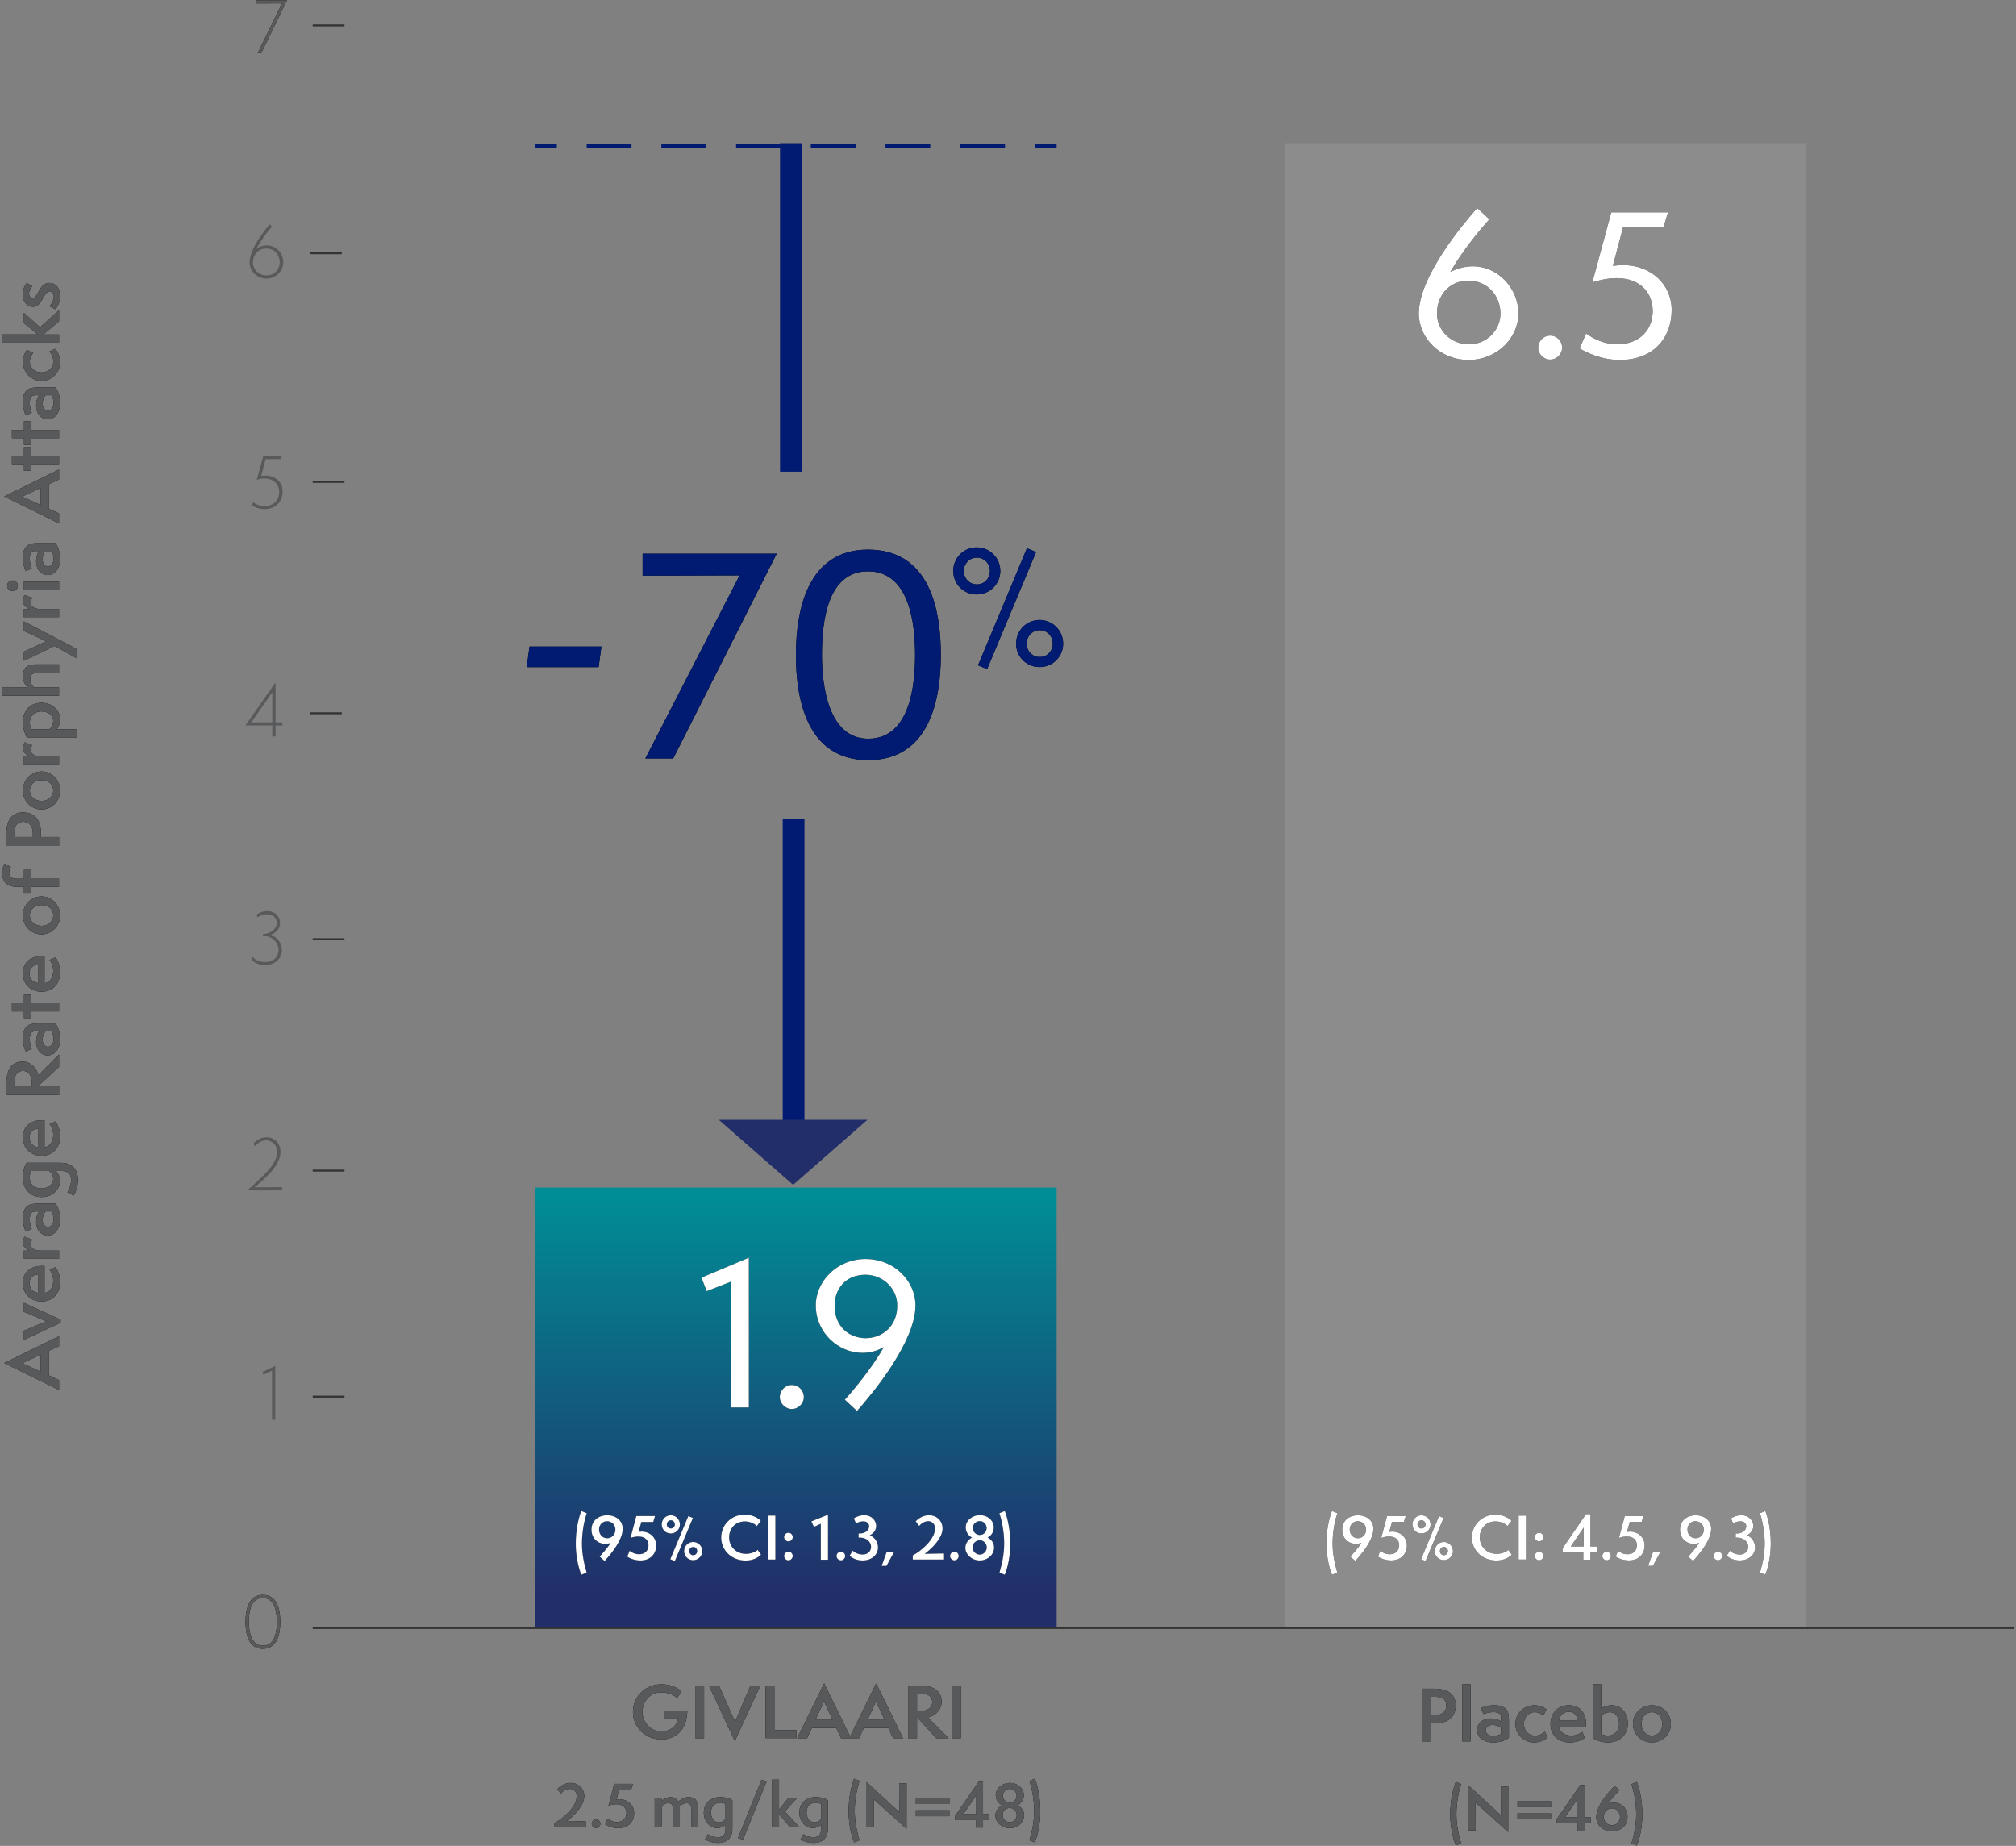 <?xml version="1.0" encoding="utf-8"?>
<!-- Generator: Adobe Illustrator 26.0.2, SVG Export Plug-In . SVG Version: 6.00 Build 0)  -->
<svg version="1.1" id="Layer_1" xmlns="http://www.w3.org/2000/svg" xmlns:xlink="http://www.w3.org/1999/xlink" x="0px" y="0px"
	 viewBox="0 0 521 477" style="enable-background:new 0 0 521 477;" xml:space="preserve">
<rect x="0" y="0" width="521" height="477" fill="#808080" stroke="none"/>
<style type="text/css">
	.st0{fill:#58595B;}
	.st1{fill:none;stroke:#001B71;stroke-width:5.616;}
	.st2{fill:url(#Path_00000046306373555625331370000007457505731692964760_);}
	.st3{fill:#8C8C8C;}
	.st4{fill:#FFFFFF;}
	.st5{fill:#001B71;}
	.st6{fill:none;stroke:#001B71;stroke-width:0.936;}
	.st7{fill:none;stroke:#001B71;stroke-width:0.936;stroke-dasharray:11.583,7.722;}
	.st8{enable-background:new    ;}
	.st9{fill:none;stroke:#333333;stroke-width:0.5;}
	.st10{fill:#222E69;}
</style>
<g id="Page-1">
	<g id="_x33_.0_x5F_Efficacy_x5F_70PrcntFewerAttacks" transform="translate(-20, -21)">
		<g id="_x37_0-Percent_x5F_Chart_x5F_v3" transform="translate(20.502, 21.069)">
			<g id="Group" transform="translate(365.498, 429.931)">
				<g id="Placebo">
					<g>
						<path id="path-1" d="M3.83,20v-4.68h0.99c3.67,0,5.38-1.85,5.38-4.59c0-3.29-2.48-4.36-5.71-4.36H1.53V20H3.83z M4.77,13.23
							H3.83V8.48h1.3c1.73,0,2.65,0.85,2.65,2.23C7.78,12.17,6.77,13.23,4.77,13.23z M14.04,20V5.24h-2.12V20H14.04z M19.94,20.27
							c1.73,0,3.31-0.58,4.01-1.22v-4.77c0-2.2-0.79-3.62-3.8-3.62c-1.51,0-2.63,0.36-3.42,0.74l0.65,1.55
							c0.49-0.2,1.37-0.52,2.54-0.52c1.53,0,2,0.54,2,1.4v1.06c-0.61-0.58-1.73-0.81-2.65-0.81c-2.23,0-3.56,1.39-3.56,2.97
							C15.71,18.58,16.97,20.27,19.94,20.27z M19.96,18.58c-1.4,0-2.03-0.74-2.03-1.44s0.63-1.4,1.84-1.4c0.88,0,1.76,0.4,2.16,0.77
							v1.58C21.49,18.36,20.72,18.58,19.96,18.58z M30.33,20.27c2.05,0,3.17-0.9,3.58-1.31l-0.68-1.48
							c-0.31,0.34-1.17,1.04-2.59,1.04c-1.57,0-2.81-1.26-2.81-3.04c0-1.96,1.35-3.04,2.81-3.04c1.12,0,1.94,0.65,2.2,0.88l0.81-1.6
							c-0.31-0.31-1.55-1.06-3.1-1.06c-2.65,0-4.91,2.05-4.91,4.81C25.63,18.47,28.19,20.27,30.33,20.27z M39.74,20.27
							c1.93,0,3.35-0.77,3.83-1.21l-0.67-1.51c-0.49,0.38-1.4,0.95-2.81,0.95c-2,0-3.06-1.08-3.19-2.25h6.98v-0.88
							c0-2.52-1.48-4.72-4.43-4.72c-2.84,0-4.75,2.05-4.75,4.86C34.72,18.4,36.74,20.27,39.74,20.27z M41.69,14.55h-4.75
							c0.16-1.42,1.26-2.21,2.5-2.21C40.84,12.33,41.63,13.36,41.69,14.55z M49.57,20.27c2.68,0,5.11-1.69,5.11-4.88
							c0-2.43-1.42-4.73-4.16-4.73c-1.15,0-2.12,0.41-2.72,0.81V5.24h-2.12v13.9C46.87,19.95,48.4,20.27,49.57,20.27z M49.54,18.51
							c-0.68,0-1.35-0.18-1.73-0.43v-4.75c0.41-0.41,1.37-0.88,2.25-0.88c1.55,0,2.38,1.42,2.38,3.01
							C52.43,17.25,51.37,18.51,49.54,18.51z M60.91,20.27c2.75,0,4.91-2.16,4.91-4.79c0-2.65-2.11-4.82-4.86-4.82
							c-2.81,0-4.95,2.14-4.95,4.82C56.02,18.15,58.16,20.27,60.91,20.27z M60.89,18.51c-1.39,0-2.68-1.21-2.68-2.97
							c0-1.87,1.17-3.1,2.74-3.1c1.44,0,2.63,1.22,2.63,3.04C63.58,17.34,62.51,18.51,60.89,18.51z"/>
					</g>
					<g>
						<path id="path-1_00000065758456487082094710000006496121558622203309_" class="st0" d="M3.83,20v-4.68h0.99
							c3.67,0,5.38-1.85,5.38-4.59c0-3.29-2.48-4.36-5.71-4.36H1.53V20H3.83z M4.77,13.23H3.83V8.48h1.3c1.73,0,2.65,0.85,2.65,2.23
							C7.78,12.17,6.77,13.23,4.77,13.23z M14.04,20V5.24h-2.12V20H14.04z M19.94,20.27c1.73,0,3.31-0.58,4.01-1.22v-4.77
							c0-2.2-0.79-3.62-3.8-3.62c-1.51,0-2.63,0.36-3.42,0.74l0.65,1.55c0.49-0.2,1.37-0.52,2.54-0.52c1.53,0,2,0.54,2,1.4v1.06
							c-0.61-0.58-1.73-0.81-2.65-0.81c-2.23,0-3.56,1.39-3.56,2.97C15.71,18.58,16.97,20.27,19.94,20.27z M19.96,18.58
							c-1.4,0-2.03-0.74-2.03-1.44s0.63-1.4,1.84-1.4c0.88,0,1.76,0.4,2.16,0.77v1.58C21.49,18.36,20.72,18.58,19.96,18.58z
							 M30.33,20.27c2.05,0,3.17-0.9,3.58-1.31l-0.68-1.48c-0.31,0.34-1.17,1.04-2.59,1.04c-1.57,0-2.81-1.26-2.81-3.04
							c0-1.96,1.35-3.04,2.81-3.04c1.12,0,1.94,0.65,2.2,0.88l0.81-1.6c-0.31-0.31-1.55-1.06-3.1-1.06c-2.65,0-4.91,2.05-4.91,4.81
							C25.63,18.47,28.19,20.27,30.33,20.27z M39.74,20.27c1.93,0,3.35-0.77,3.83-1.21l-0.67-1.51c-0.49,0.38-1.4,0.95-2.81,0.95
							c-2,0-3.06-1.08-3.19-2.25h6.98v-0.88c0-2.52-1.48-4.72-4.43-4.72c-2.84,0-4.75,2.05-4.75,4.86
							C34.72,18.4,36.74,20.27,39.74,20.27z M41.69,14.55h-4.75c0.16-1.42,1.26-2.21,2.5-2.21C40.84,12.33,41.63,13.36,41.69,14.55z
							 M49.57,20.27c2.68,0,5.11-1.69,5.11-4.88c0-2.43-1.42-4.73-4.16-4.73c-1.15,0-2.12,0.41-2.72,0.81V5.24h-2.12v13.9
							C46.87,19.95,48.4,20.27,49.57,20.27z M49.54,18.51c-0.68,0-1.35-0.18-1.73-0.43v-4.75c0.41-0.41,1.37-0.88,2.25-0.88
							c1.55,0,2.38,1.42,2.38,3.01C52.43,17.25,51.37,18.51,49.54,18.51z M60.91,20.27c2.75,0,4.91-2.16,4.91-4.79
							c0-2.65-2.11-4.82-4.86-4.82c-2.81,0-4.95,2.14-4.95,4.82C56.02,18.15,58.16,20.27,60.91,20.27z M60.89,18.51
							c-1.39,0-2.68-1.21-2.68-2.97c0-1.87,1.17-3.1,2.74-3.1c1.44,0,2.63,1.22,2.63,3.04C63.58,17.34,62.51,18.51,60.89,18.51z"/>
					</g>
				</g>
				<g id="_x28_N_x3D_46_x29_">
					<g>
						<path id="path-2" d="M10.23,46.93l1.37-0.56c-0.69-2.42-1.22-4.77-1.22-7.58c0-3.27,0.75-6.38,1.23-7.77l-1.39-0.57
							c-0.77,2-1.43,5.01-1.43,8.37C8.8,41.83,9.35,44.72,10.23,46.93z M23.76,43.42l0.02-11.77h-1.92l0.03,7.45l-8.43-7.77
							L13.44,43h1.92l-0.03-7.19L23.76,43.42z M34.83,37.01v-1.53h-8.67v1.53H34.83z M34.83,40.15v-1.53h-8.67v1.53H34.83z
							 M43.53,43.08v-1.91h1.6v-1.54h-1.6v-8.37H42.4l-6.08,8.82v1.09h5.35v1.91H43.53z M41.78,39.62h-3.33l3.33-4.88V39.62z
							 M50.54,43.22c2.01,0,4.06-1.18,4.06-3.72c0-2.24-1.6-3.66-3.54-3.66c-0.45,0-0.93,0.07-1.41,0.24
							c0.84-1.38,2.34-2.94,2.88-3.48l-1.26-1.12c-3.5,3.56-4.73,6.27-4.73,8.07C46.55,41.89,48.53,43.22,50.54,43.22z M50.6,41.68
							c-1.18,0-2.16-0.92-2.16-2.17c0-1.19,0.87-2.22,2.13-2.22c1.29,0,2.1,1.08,2.1,2.24C52.67,40.69,51.85,41.68,50.6,41.68z
							 M57.01,46.93c0.9-2.21,1.42-5.1,1.42-8.1c0-3.38-0.65-6.39-1.41-8.37l-1.4,0.57c0.48,1.39,1.23,4.5,1.23,7.77
							c0,2.79-0.52,5.16-1.22,7.58L57.01,46.93z"/>
					</g>
					<g>
						<path id="path-2_00000040558969478666372230000003025733767326343351_" class="st0" d="M10.23,46.93l1.37-0.56
							c-0.69-2.42-1.22-4.77-1.22-7.58c0-3.27,0.75-6.38,1.23-7.77l-1.39-0.57c-0.77,2-1.43,5.01-1.43,8.37
							C8.8,41.83,9.35,44.72,10.23,46.93z M23.76,43.42l0.02-11.77h-1.92l0.03,7.45l-8.43-7.77L13.44,43h1.92l-0.03-7.19
							L23.76,43.42z M34.83,37.01v-1.53h-8.67v1.53H34.83z M34.83,40.15v-1.53h-8.67v1.53H34.83z M43.53,43.08v-1.91h1.6v-1.54h-1.6
							v-8.37H42.4l-6.08,8.82v1.09h5.35v1.91H43.53z M41.78,39.62h-3.33l3.33-4.88V39.62z M50.54,43.22c2.01,0,4.06-1.18,4.06-3.72
							c0-2.24-1.6-3.66-3.54-3.66c-0.45,0-0.93,0.07-1.41,0.24c0.84-1.38,2.34-2.94,2.88-3.48l-1.26-1.12
							c-3.5,3.56-4.73,6.27-4.73,8.07C46.55,41.89,48.53,43.22,50.54,43.22z M50.6,41.68c-1.18,0-2.16-0.92-2.16-2.17
							c0-1.19,0.87-2.22,2.13-2.22c1.29,0,2.1,1.08,2.1,2.24C52.67,40.69,51.85,41.68,50.6,41.68z M57.01,46.93
							c0.9-2.21,1.42-5.1,1.42-8.1c0-3.38-0.65-6.39-1.41-8.37l-1.4,0.57c0.48,1.39,1.23,4.5,1.23,7.77c0,2.79-0.52,5.16-1.22,7.58
							L57.01,46.93z"/>
					</g>
				</g>
			</g>
			<line id="Path" class="st1" x1="204.59" y1="211.56" x2="204.59" y2="299.4"/>
			
				<linearGradient id="Path_00000176038471360952911000000003771223695936185768_" gradientUnits="userSpaceOnUse" x1="-36.727" y1="658.202" x2="-36.727" y2="657.297" gradientTransform="matrix(134.784 0 0 -113.818 5155.396 75224.062)">
				<stop  offset="0" style="stop-color:#008D96"/>
				<stop  offset="1" style="stop-color:#222E69"/>
			</linearGradient>
			
				<polygon id="Path_00000049184971824644099290000014910421488000515228_" style="fill:url(#Path_00000176038471360952911000000003771223695936185768_);" points="
				272.57,420.63 205.17,420.63 137.78,420.63 137.78,306.81 137.78,306.81 272.57,306.81 			"/>
			<polygon id="Path_00000072243037842657318450000004045945291050375342_" class="st3" points="466.28,420.84 398.89,420.84 
				331.5,420.84 331.5,179.56 331.5,36.93 466.28,36.93 466.28,179.56 			"/>
			<g id="_x31_.9">
				<g>
					<path id="path-4" d="M193.03,363.63v-38.7l-12.25,5.15l1.35,3.5l6.25-2.45v32.5H193.03z M204.13,364.03
						c1.75,0,3.1-1.5,3.1-3.05c0-1.75-1.35-3.15-3.1-3.15c-1.7,0-3.1,1.4-3.1,3.15C201.03,362.53,202.43,364.03,204.13,364.03z
						 M220.98,364.53l0.11-0.13l0,0l0.25-0.28c3.54-4,14.74-17.44,14.74-26.85c0-6.25-5.4-12-12.9-12c-7.3,0-12.85,5.7-12.85,12
						c0,7.05,5.85,12.25,12.05,12.25c1.85,0,3.75-0.45,5.55-1.5c-2.9,5.15-7.9,11.25-10.1,13.6L220.98,364.53z M223.23,345.73
						c-4.05,0-8.05-2.8-8.05-8.4c0-4.05,2.6-8,8-8c4.5,0,8.2,3.55,8.2,7.95C231.38,342.88,227.28,345.73,223.23,345.73z"/>
				</g>
				<g>
					<path id="path-4_00000146469644071549534250000009317467071294558625_" class="st4" d="M193.03,363.63v-38.7l-12.25,5.15
						l1.35,3.5l6.25-2.45v32.5H193.03z M204.13,364.03c1.75,0,3.1-1.5,3.1-3.05c0-1.75-1.35-3.15-3.1-3.15c-1.7,0-3.1,1.4-3.1,3.15
						C201.03,362.53,202.43,364.03,204.13,364.03z M220.98,364.53l0.11-0.13l0,0l0.25-0.28c3.54-4,14.74-17.44,14.74-26.85
						c0-6.25-5.4-12-12.9-12c-7.3,0-12.85,5.7-12.85,12c0,7.05,5.85,12.25,12.05,12.25c1.85,0,3.75-0.45,5.55-1.5
						c-2.9,5.15-7.9,11.25-10.1,13.6L220.98,364.53z M223.23,345.73c-4.05,0-8.05-2.8-8.05-8.4c0-4.05,2.6-8,8-8
						c4.5,0,8.2,3.55,8.2,7.95C231.38,342.88,227.28,345.73,223.23,345.73z"/>
				</g>
			</g>
			<g id="Group_00000053540512714021380660000000030233802397662379_" transform="translate(135.619, 126.872)">
				<g id="_x2D_">
					<g>
						<polygon id="path-5" points="18.58,45.46 19.3,40.14 0.72,40.14 0,45.46 						"/>
					</g>
					<g>
						<polygon id="path-5_00000140707567301001070120000016401206024295595928_" class="st5" points="18.58,45.46 19.3,40.14 
							0.72,40.14 0,45.46 						"/>
					</g>
				</g>
				<g id="_x37_0">
					<g>
						<path id="path-6" d="M37.86,69.07L64.6,16.15H29.95v5.67l25.06-0.07L30.65,69.07H37.86z M88.26,69.49
							c15.82,0,18.76-15.61,18.76-27.16c0-11.76-2.87-27.23-18.83-27.23c-15.73,0-18.56,15.85-18.62,26.9l0,0.33
							C69.57,53.67,72.37,69.49,88.26,69.49z M88.26,63.96c-10.46,0-11.94-14.13-11.97-21.41l0-0.22c0-8.26,1.26-21.63,11.9-21.63
							c10.85,0,12.18,13.79,12.18,21.63C100.37,49.61,99.25,63.96,88.26,63.96z"/>
					</g>
					<g>
						<path id="path-6_00000120525995857429434430000007347520980577087417_" class="st5" d="M37.86,69.07L64.6,16.15H29.95v5.67
							l25.06-0.07L30.65,69.07H37.86z M88.26,69.49c15.82,0,18.76-15.61,18.76-27.16c0-11.76-2.87-27.23-18.83-27.23
							c-15.73,0-18.56,15.85-18.62,26.9l0,0.33C69.57,53.67,72.37,69.49,88.26,69.49z M88.26,63.96
							c-10.46,0-11.94-14.13-11.97-21.41l0-0.22c0-8.26,1.26-21.63,11.9-21.63c10.85,0,12.18,13.79,12.18,21.63
							C100.37,49.61,99.25,63.96,88.26,63.96z"/>
					</g>
				</g>
				<g id="_x25_">
					<g>
						<path id="path-7" d="M116.27,26.68c3.4,0,6.12-2.68,6.12-6.08c0-3.36-2.72-6.08-6.12-6.08c-3.36,0-6.04,2.72-6.04,6.08
							C110.23,24,112.91,26.68,116.27,26.68z M118.99,45.96l12.64-30.24l-2.36-1L116.63,45L118.99,45.96z M116.31,24.08
							c-1.88,0-3.36-1.52-3.36-3.48c0-1.88,1.48-3.44,3.36-3.44c1.96,0,3.4,1.56,3.4,3.44C119.71,22.56,118.27,24.08,116.31,24.08z
							 M132.55,45.44c3.36,0,6.08-2.68,6.08-6.04c0-3.4-2.72-6.12-6.08-6.12c-3.4,0-6.08,2.72-6.08,6.12
							C126.47,42.76,129.15,45.44,132.55,45.44z M132.59,42.84c-1.92,0-3.4-1.56-3.4-3.44c0-1.92,1.48-3.48,3.4-3.48
							s3.36,1.56,3.36,3.48C135.95,41.28,134.51,42.84,132.59,42.84z"/>
					</g>
					<g>
						<path id="path-7_00000013885502364550590880000012649755171247337611_" class="st5" d="M116.27,26.68
							c3.4,0,6.12-2.68,6.12-6.08c0-3.36-2.72-6.08-6.12-6.08c-3.36,0-6.04,2.72-6.04,6.08C110.23,24,112.91,26.68,116.27,26.68z
							 M118.99,45.96l12.64-30.24l-2.36-1L116.63,45L118.99,45.96z M116.31,24.08c-1.88,0-3.36-1.52-3.36-3.48
							c0-1.88,1.48-3.44,3.36-3.44c1.96,0,3.4,1.56,3.4,3.44C119.71,22.56,118.27,24.08,116.31,24.08z M132.55,45.44
							c3.36,0,6.08-2.68,6.08-6.04c0-3.4-2.72-6.12-6.08-6.12c-3.4,0-6.08,2.72-6.08,6.12C126.47,42.76,129.15,45.44,132.55,45.44z
							 M132.59,42.84c-1.92,0-3.4-1.56-3.4-3.44c0-1.92,1.48-3.48,3.4-3.48s3.36,1.56,3.36,3.48
							C135.95,41.28,134.51,42.84,132.59,42.84z"/>
					</g>
				</g>
			</g>
			<g id="_x30_">
				<g>
					<path id="path-8" d="M67.43,425.99c3.72,0,4.47-3.81,4.5-6.76l0-0.19c0-3.02-0.68-6.98-4.52-6.98c-3.82,0-4.46,4.14-4.46,6.98
						C62.94,421.95,63.61,425.99,67.43,425.99z M67.43,425.19c-3.11,0-3.6-3.9-3.62-6.01l0-0.14c0-2.38,0.4-6.17,3.6-6.17
						c3.26,0,3.65,3.94,3.65,6.17C71.06,421.13,70.74,425.19,67.43,425.19z"/>
				</g>
				<g>
					<path id="path-8_00000168094075488061182160000002713605219715838850_" class="st0" d="M67.43,425.99
						c3.72,0,4.47-3.81,4.5-6.76l0-0.19c0-3.02-0.68-6.98-4.52-6.98c-3.82,0-4.46,4.14-4.46,6.98
						C62.94,421.95,63.61,425.99,67.43,425.99z M67.43,425.19c-3.11,0-3.6-3.9-3.62-6.01l0-0.14c0-2.38,0.4-6.17,3.6-6.17
						c3.26,0,3.65,3.94,3.65,6.17C71.06,421.13,70.74,425.19,67.43,425.19z"/>
				</g>
			</g>
			<g id="Group_00000053529105753825052800000008581021675410853041_" transform="translate(137.154, 36.589)">
				<line id="Path_00000170972250662942093280000001765910571260182916_" class="st6" x1="0.63" y1="1.05" x2="6.24" y2="1.05"/>
				<line id="Path_00000158734240234605529290000005229403568493629343_" class="st7" x1="13.96" y1="1.05" x2="125.94" y2="1.05"/>
				<line id="Path_00000040544752088684675310000002189459538900064934_" class="st6" x1="129.8" y1="1.05" x2="135.41" y2="1.05"/>
			</g>
			<g id="_x36_.5">
				<g>
					<path id="path-9" d="M379.06,92.96c7.3,0,12.85-5.7,12.85-12c0-6.4-5.15-12.2-11.8-12.2c-1.85,0-3.8,0.45-5.8,1.45
						c2.9-5.15,7.9-11.25,10.1-13.6l-3.15-2.9l-0.36,0.4c-3.54,4-14.74,17.44-14.74,26.85C366.16,87.21,371.56,92.96,379.06,92.96z
						 M379.06,88.91c-4.5,0-8.2-3.55-8.2-7.95c0-4.8,3.3-8.5,8.1-8.5c5,0,8.3,3.95,8.3,8.5C387.26,85.16,383.86,88.91,379.06,88.91z
						 M400.11,92.86c1.75,0,3.1-1.5,3.1-3.05c0-1.75-1.35-3.15-3.1-3.15c-1.7,0-3.1,1.4-3.1,3.15
						C397.01,91.36,398.41,92.86,400.11,92.86z M418.06,92.96c9.15,0,13.45-6.1,13.45-12.9c0-6.8-5.55-11.6-12.4-11.6
						c-1,0-1.85,0.05-2.8,0.2l2.65-10.05h10.45l1.15-3.8h-14.65l-4.9,18.1c2.55-0.8,4.45-1.1,6.3-1.1c6.45,0,9.3,4.15,9.3,8.5
						c0,4.45-2.95,8.6-9.3,8.6c-2.8,0-5.8-1.2-7.9-2.8l-1.7,3.85C409.01,90.81,413.26,92.96,418.06,92.96z"/>
				</g>
				<g>
					<path id="path-9_00000155852525110880457180000006628298600271527830_" class="st4" d="M379.06,92.96c7.3,0,12.85-5.7,12.85-12
						c0-6.4-5.15-12.2-11.8-12.2c-1.85,0-3.8,0.45-5.8,1.45c2.9-5.15,7.9-11.25,10.1-13.6l-3.15-2.9l-0.36,0.4
						c-3.54,4-14.74,17.44-14.74,26.85C366.16,87.21,371.56,92.96,379.06,92.96z M379.06,88.91c-4.5,0-8.2-3.55-8.2-7.95
						c0-4.8,3.3-8.5,8.1-8.5c5,0,8.3,3.95,8.3,8.5C387.26,85.16,383.86,88.91,379.06,88.91z M400.11,92.86c1.75,0,3.1-1.5,3.1-3.05
						c0-1.75-1.35-3.15-3.1-3.15c-1.7,0-3.1,1.4-3.1,3.15C397.01,91.36,398.41,92.86,400.11,92.86z M418.06,92.96
						c9.15,0,13.45-6.1,13.45-12.9c0-6.8-5.55-11.6-12.4-11.6c-1,0-1.85,0.05-2.8,0.2l2.65-10.05h10.45l1.15-3.8h-14.65l-4.9,18.1
						c2.55-0.8,4.45-1.1,6.3-1.1c6.45,0,9.3,4.15,9.3,8.5c0,4.45-2.95,8.6-9.3,8.6c-2.8,0-5.8-1.2-7.9-2.8l-1.7,3.85
						C409.01,90.81,413.26,92.96,418.06,92.96z"/>
				</g>
			</g>
			<g id="Group_00000144307570491138543790000009314341626526983334_" transform="translate(62.976, 110.867)">
				<g class="st8">
					<path class="st0" d="M1.97,18.91c0.94,0.65,1.94,0.94,2.88,0.94c2.67,0,3.83-1.85,3.83-3.66c0-1.75-1.24-3.46-3.85-3.46
						c-0.61,0-1.26,0.11-1.96,0.34l1.71-6.16h4.65L9.01,7.71H5.18l-1.15,4.34c0.36-0.05,0.72-0.09,1.06-0.09
						c2.52,0,4.47,1.62,4.47,4.07c0,2.41-1.57,4.61-4.63,4.61c-1.58,0-2.99-0.72-3.37-0.99L1.97,18.91z"/>
				</g>
				<line id="Path_00000045592342901600528240000017954179251852701315_" class="st9" x1="25.55" y1="13.6" x2="17.33" y2="13.6"/>
			</g>
			<g id="Group_00000088092984832542848500000014037970940109406391_" transform="translate(62.274, 169.601)">
				<g class="st8">
					<path class="st0" d="M7.6,20.66V17.8H0.64l7.8-11.11V17h1.78v0.79H8.43v2.86H7.6z M7.6,9.23L2.17,17H7.6V9.23z"/>
				</g>
				
					<line id="Path_00000017505542000470244540000005750749941223154573_" class="st9" x1="25.55" y1="14.65" x2="17.33" y2="14.65"/>
			</g>
			<g id="Group_00000126286160730819716000000013122885025786153147_" transform="translate(62.976, 228.803)">
				<g class="st8">
					<path class="st0" d="M1.85,18.41c0.25,0.34,1.28,1.31,3.13,1.31c2.39,0,3.53-1.48,3.53-3.06c0-1.75-1.4-3.6-4.03-3.73
						l0.02-0.38c2.45-0.25,3.56-1.67,3.56-2.95c0-1.17-0.92-2.21-2.57-2.21c-0.83,0-1.71,0.29-2.36,0.77L2.8,7.55
						c0.27-0.31,1.48-0.99,2.79-0.99c2.07,0,3.31,1.49,3.31,3.06c0,1.19-0.7,2.4-2.29,3.06v0.04c1.85,0.74,2.77,2.32,2.77,3.87
						c0,1.98-1.49,3.91-4.39,3.91c-2.05,0-3.24-1.06-3.53-1.39L1.85,18.41z"/>
				</g>
				
					<line id="Path_00000013162805851140355590000016760883924903606424_" class="st9" x1="25.55" y1="13.84" x2="17.33" y2="13.84"/>
			</g>
			<g id="Group_00000077308866611078115190000000764398603739034559_" transform="translate(62.976, 287.537)">
				<g class="st8">
					<path class="st0" d="M0.4,20c1.58-1.35,3.29-2.9,4.95-4.63c1.21-1.26,2.81-3.35,2.81-5.29c0-1.62-1.17-3.01-2.83-3.01
						c-1.37,0-2.45,0.94-2.86,1.49l-0.5-0.58C2.43,7.47,3.6,6.28,5.4,6.28c2.18,0,3.62,1.66,3.62,3.8c0,2.3-1.91,4.61-3.01,5.76
						c-1.33,1.37-2.84,2.72-3.78,3.38l7.2-0.05V20H0.4z"/>
				</g>
				
					<line id="Path_00000000928857033911801090000010467294285007367071_" class="st9" x1="25.55" y1="14.89" x2="17.33" y2="14.89"/>
			</g>
			<g id="Group_00000121986999800008881540000012999461229437269154_" transform="translate(59.592, 346.739)">
				<g class="st8">
					<path class="st0" d="M10.22,20.07V7.36l-2.2,1.08l-0.27-0.7l3.29-1.57v13.9H10.22z"/>
				</g>
				
					<line id="Path_00000029728042745667108810000008030443763925301137_" class="st9" x1="28.94" y1="14.09" x2="20.72" y2="14.09"/>
			</g>
			
				<line id="Path_00000021094995033435185000000017731522888764754602_" class="st9" x1="80.31" y1="420.63" x2="519.97" y2="420.63"/>
			<g id="_x37_">
				<g>
					<polygon id="path-10" points="67.02,13.61 73.66,0 65.65,0 65.65,0.81 72.38,0.79 66.13,13.61 					"/>
				</g>
				<g>
					<polygon id="path-10_00000155855770698684268670000000065601887409842353_" class="st0" points="67.02,13.61 73.66,0 65.65,0 
						65.65,0.81 72.38,0.79 66.13,13.61 					"/>
				</g>
			</g>
			<line id="Path_00000143608331485291319840000003568458653252873126_" class="st9" x1="88.53" y1="6.48" x2="80.31" y2="6.48"/>
			<g id="Group_00000168804352568987943100000002656582670336112018_" transform="translate(62.274, 50.963)">
				<g class="st8">
					<path class="st0" d="M7.51,7.53c-1.06,1.12-2.94,3.67-4.03,5.82c0.61-0.7,1.91-0.96,2.63-0.96c2.54,0,4.32,2.02,4.32,4.38
						c0,2.21-1.85,4.2-4.32,4.2c-2.54,0-4.38-2-4.38-4.2c0-3.37,3.76-8.19,5.22-9.83L7.51,7.53z M6.07,13.19
						c-2.07,0-3.48,1.58-3.48,3.58c0,1.87,1.58,3.37,3.51,3.37c2.05,0,3.42-1.58,3.42-3.37C9.53,14.88,8.2,13.19,6.07,13.19z"/>
				</g>
				
					<line id="Path_00000174568842333622143830000014857341672725609142_" class="st9" x1="25.55" y1="14.41" x2="17.33" y2="14.41"/>
			</g>
			
				<g id="AverageRateofPorphyriaAttacks" transform="translate(9.819, 216.09) rotate(-90) translate(-9.819, -216.09) ">
				<g>
					<path id="path-11" d="M-130.65,221.03l1.22-2.66h6.32l1.24,2.66h2.57l-6.95-14.18l-6.98,14.18H-130.65z M-124.07,216.28h-4.41
						l1.94-4.23c0.09-0.2,0.23-0.49,0.27-0.65c0.02,0.16,0.14,0.47,0.23,0.65L-124.07,216.28z M-115.05,221.44l4.36-9.5h-2.32
						l-1.96,4.64c-0.27,0.65-0.38,0.94-0.43,1.35h-0.04c-0.07-0.41-0.2-0.72-0.47-1.35l-1.98-4.64h-2.36l4.43,9.5H-115.05z
						 M-105.29,221.3c1.93,0,3.35-0.77,3.83-1.21l-0.67-1.51c-0.49,0.38-1.4,0.95-2.81,0.95c-2,0-3.06-1.08-3.19-2.25h6.98v-0.88
						c0-2.52-1.48-4.72-4.43-4.72c-2.84,0-4.75,2.05-4.75,4.86C-110.31,219.43-108.3,221.3-105.29,221.3z M-103.35,215.58h-4.75
						c0.16-1.42,1.26-2.21,2.5-2.21C-104.19,213.36-103.4,214.39-103.35,215.58z M-97.19,221.03v-5.06c0-1.13,0.59-2.29,1.62-2.29
						c0.56,0,0.95,0.25,1.21,0.43l0.77-1.98c-0.34-0.2-0.83-0.45-1.62-0.45c-1.06,0-1.78,1.22-1.98,1.66v-1.4h-2.12v9.09H-97.19z
						 M-89.06,221.3c1.73,0,3.31-0.58,4.01-1.22v-4.77c0-2.2-0.79-3.62-3.8-3.62c-1.51,0-2.63,0.36-3.42,0.74l0.65,1.55
						c0.49-0.2,1.37-0.52,2.54-0.52c1.53,0,2,0.54,2,1.4v1.06c-0.61-0.58-1.73-0.81-2.65-0.81c-2.23,0-3.56,1.39-3.56,2.97
						C-93.29,219.61-92.03,221.3-89.06,221.3z M-89.04,219.61c-1.4,0-2.03-0.74-2.03-1.44s0.63-1.4,1.84-1.4
						c0.88,0,1.76,0.4,2.16,0.77v1.58C-87.51,219.39-88.28,219.61-89.04,219.61z M-78.87,225.91c2.11,0,4.37-1.01,4.37-4.45v-8.84
						c-0.85-0.47-1.98-0.94-3.85-0.94c-2.63,0-5,1.67-5,4.81c0,2.99,2.11,4.81,4.27,4.81c0.79,0,1.85-0.41,2.47-1.08v1.53
						c0,1.82-1.08,2.39-2.3,2.39c-1.48,0-2.7-0.59-3.17-0.95l-0.88,1.62C-82.27,225.26-80.83,225.91-78.87,225.91z M-78.69,219.52
						c-1.69,0-2.43-1.73-2.43-3.02c0-2.18,1.37-3.06,2.84-3.06c0.7,0,1.3,0.22,1.66,0.38v4.61
						C-76.98,219.01-77.71,219.52-78.69,219.52z M-67.65,221.3c1.93,0,3.35-0.77,3.83-1.21l-0.67-1.51
						c-0.49,0.38-1.4,0.95-2.81,0.95c-2,0-3.06-1.08-3.19-2.25h6.98v-0.88c0-2.52-1.48-4.72-4.43-4.72c-2.84,0-4.75,2.05-4.75,4.86
						C-72.68,219.43-70.66,221.3-67.65,221.3z M-65.71,215.58h-4.75c0.16-1.42,1.26-2.21,2.5-2.21
						C-66.56,213.36-65.76,214.39-65.71,215.58z M-54.69,221.03v-5.04h0.36l4.63,5.04h3.19l-5.38-5.38
						c2.11-0.38,3.56-2.16,3.56-4.03c0-3.48-3.11-4.18-5.61-4.21l-3.05,0v13.63H-54.69z M-53.79,213.99h-0.9v-4.48h1.06
						c1.96,0,2.88,0.77,2.88,2.23C-50.75,212.95-51.76,213.99-53.79,213.99z M-42.51,221.3c1.73,0,3.31-0.58,4.01-1.22v-4.77
						c0-2.2-0.79-3.62-3.8-3.62c-1.51,0-2.63,0.36-3.42,0.74l0.65,1.55c0.49-0.2,1.37-0.52,2.54-0.52c1.53,0,2,0.54,2,1.4v1.06
						c-0.61-0.58-1.73-0.81-2.65-0.81c-2.23,0-3.56,1.39-3.56,2.97C-46.74,219.61-45.48,221.3-42.51,221.3z M-42.49,219.61
						c-1.4,0-2.03-0.74-2.03-1.44s0.63-1.4,1.84-1.4c0.88,0,1.76,0.4,2.16,0.77v1.58C-40.96,219.39-41.73,219.61-42.49,219.61z
						 M-33.27,221.03v-7.34h2.23v-1.73h-2.23v-3.11h-2.12v3.11h-1.71v1.73h1.71v7.34H-33.27z M-25.25,221.3
						c1.93,0,3.35-0.77,3.83-1.21l-0.67-1.51c-0.49,0.38-1.4,0.95-2.81,0.95c-2,0-3.06-1.08-3.19-2.25h6.98v-0.88
						c0-2.52-1.48-4.72-4.43-4.72c-2.84,0-4.75,2.05-4.75,4.86C-30.27,219.43-28.25,221.3-25.25,221.3z M-23.3,215.58h-4.75
						c0.16-1.42,1.26-2.21,2.5-2.21C-24.15,213.36-23.35,214.39-23.3,215.58z M-10.58,221.3c2.75,0,4.91-2.16,4.91-4.79
						c0-2.65-2.11-4.82-4.86-4.82c-2.81,0-4.95,2.14-4.95,4.82C-15.47,219.18-13.33,221.3-10.58,221.3z M-10.59,219.54
						c-1.39,0-2.68-1.21-2.68-2.97c0-1.87,1.17-3.1,2.74-3.1c1.44,0,2.63,1.22,2.63,3.04C-7.91,218.37-8.97,219.54-10.59,219.54z
						 M-1.11,221.03v-7.34h2.29v-1.73h-2.29v-1.82c0-1.26,0.5-2.02,1.57-2.02c0.72,0,1.28,0.34,1.48,0.49l0.83-1.64
						c-0.14-0.11-1.1-0.65-2.41-0.65c-0.99,0-2.07,0.31-2.74,1.08c-0.58,0.68-0.83,1.71-0.83,2.77v1.78h-1.53v1.73h1.53v7.34H-1.11z
						 M9.67,221.03v-4.68h0.99c3.67,0,5.38-1.85,5.38-4.59c0-3.29-2.48-4.36-5.71-4.36H7.37v13.63H9.67z M10.61,214.26H9.67v-4.75
						h1.3c1.73,0,2.65,0.85,2.65,2.23C13.62,213.2,12.61,214.26,10.61,214.26z M21.7,221.3c2.75,0,4.91-2.16,4.91-4.79
						c0-2.65-2.11-4.82-4.86-4.82c-2.81,0-4.95,2.14-4.95,4.82C16.8,219.18,18.94,221.3,21.7,221.3z M21.68,219.54
						c-1.39,0-2.68-1.21-2.68-2.97c0-1.87,1.17-3.1,2.74-3.1c1.44,0,2.63,1.22,2.63,3.04C24.36,218.37,23.3,219.54,21.68,219.54z
						 M30.56,221.03v-5.06c0-1.13,0.59-2.29,1.62-2.29c0.56,0,0.95,0.25,1.21,0.43l0.77-1.98c-0.34-0.2-0.83-0.45-1.62-0.45
						c-1.06,0-1.78,1.22-1.98,1.66v-1.4h-2.12v9.09H30.56z M37.52,225.62v-5.2c0.59,0.49,1.6,0.88,2.39,0.88
						c2.84,0,4.45-2.32,4.45-4.82c0-3.2-2.38-4.79-4.93-4.79c-1.28,0-2.77,0.32-4.03,1.03v12.91H37.52z M39.79,219.52
						c-0.86,0-1.8-0.4-2.27-1.01v-4.61c0.38-0.27,1.12-0.43,1.73-0.43c1.8,0,2.88,1.3,2.88,3.02
						C42.13,218.33,41.05,219.52,39.79,219.52z M48.32,221.03v-6.43c0.29-0.38,1.21-1.04,2.09-1.04c1.48,0,1.76,0.94,1.76,2.52v4.95
						h2.12v-6.07c0-2.29-1.08-3.28-3.06-3.28c-1.4,0-2.45,0.76-2.92,1.19v-6.61H46.2v14.76H48.32z M58.24,225.64l7.15-13.7h-2.45
						l-2.68,5.74l-2.68-5.74h-2.36l3.83,7.92l-3.2,5.78H58.24z M68.61,221.03v-5.06c0-1.13,0.59-2.29,1.62-2.29
						c0.56,0,0.95,0.25,1.21,0.43l0.77-1.98c-0.34-0.2-0.83-0.45-1.62-0.45c-1.06,0-1.78,1.22-1.98,1.66v-1.4h-2.12v9.09H68.61z
						 M74.6,210.37c0.79,0,1.37-0.56,1.37-1.37c0-0.79-0.54-1.37-1.37-1.37c-0.77,0-1.35,0.56-1.35,1.37S73.83,210.37,74.6,210.37z
						 M75.66,221.03v-9.09h-2.12v9.09H75.66z M81.6,221.3c1.73,0,3.31-0.58,4.01-1.22v-4.77c0-2.2-0.79-3.62-3.8-3.62
						c-1.51,0-2.63,0.36-3.42,0.74l0.65,1.55c0.49-0.2,1.37-0.52,2.54-0.52c1.53,0,2,0.54,2,1.4v1.06
						c-0.61-0.58-1.73-0.81-2.65-0.81c-2.23,0-3.56,1.39-3.56,2.97C77.37,219.61,78.63,221.3,81.6,221.3z M81.62,219.61
						c-1.4,0-2.03-0.74-2.03-1.44s0.63-1.4,1.84-1.4c0.88,0,1.76,0.4,2.16,0.77v1.58C83.15,219.39,82.38,219.61,81.62,219.61z
						 M93.29,221.03l1.22-2.66h6.32l1.24,2.66h2.57l-6.95-14.18l-6.98,14.18H93.29z M99.87,216.28h-4.41l1.94-4.23
						c0.09-0.2,0.23-0.49,0.27-0.65c0.02,0.16,0.14,0.47,0.23,0.65L99.87,216.28z M108.17,221.03v-7.34h2.23v-1.73h-2.23v-3.11
						h-2.12v3.11h-1.71v1.73h1.71v7.34H108.17z M114.87,221.03v-7.34h2.23v-1.73h-2.23v-3.11h-2.12v3.11h-1.71v1.73h1.71v7.34
						H114.87z M121.85,221.3c1.73,0,3.31-0.58,4.01-1.22v-4.77c0-2.2-0.79-3.62-3.8-3.62c-1.51,0-2.63,0.36-3.42,0.74l0.65,1.55
						c0.49-0.2,1.37-0.52,2.54-0.52c1.53,0,2,0.54,2,1.4v1.06c-0.61-0.58-1.73-0.81-2.65-0.81c-2.23,0-3.56,1.39-3.56,2.97
						C117.62,219.61,118.88,221.3,121.85,221.3z M121.87,219.61c-1.4,0-2.03-0.74-2.03-1.44s0.63-1.4,1.84-1.4
						c0.88,0,1.76,0.4,2.16,0.77v1.58C123.4,219.39,122.62,219.61,121.87,219.61z M132.24,221.3c2.05,0,3.17-0.9,3.58-1.31
						l-0.68-1.48c-0.31,0.34-1.17,1.04-2.59,1.04c-1.57,0-2.81-1.26-2.81-3.04c0-1.96,1.35-3.04,2.81-3.04
						c1.12,0,1.94,0.65,2.2,0.88l0.81-1.6c-0.31-0.31-1.55-1.06-3.1-1.06c-2.65,0-4.91,2.05-4.91,4.81
						C127.54,219.5,130.1,221.3,132.24,221.3z M139.54,221.03v-4.09l3.4,4.09h2.9l-4.45-4.91l3.73-4.18h-2.65l-2.93,3.6v-9.27h-2.12
						v14.76H139.54z M149.46,221.3c2.07,0,3.4-1.13,3.4-2.75c0-2.77-3.94-2.84-3.94-4.36c0-0.54,0.5-0.92,1.19-0.92
						c0.95,0,1.78,0.72,1.93,0.88l0.79-1.48c-0.4-0.34-1.49-1.03-2.97-1.03c-1.98,0-3.17,1.24-3.17,2.61c0,2.52,4.01,2.72,4.01,4.39
						c0,0.59-0.52,1.04-1.35,1.04c-0.94,0-1.98-0.58-2.52-1.1l-0.79,1.51C146.73,220.67,147.91,221.3,149.46,221.3z"/>
				</g>
				<g>
					<path id="path-11_00000152263247608896349380000004396543910614951837_" class="st0" d="M-130.65,221.03l1.22-2.66h6.32
						l1.24,2.66h2.57l-6.95-14.18l-6.98,14.18H-130.65z M-124.07,216.28h-4.41l1.94-4.23c0.09-0.2,0.23-0.49,0.27-0.65
						c0.02,0.16,0.14,0.47,0.23,0.65L-124.07,216.28z M-115.05,221.44l4.36-9.5h-2.32l-1.96,4.64c-0.27,0.65-0.38,0.94-0.43,1.35
						h-0.04c-0.07-0.41-0.2-0.72-0.47-1.35l-1.98-4.64h-2.36l4.43,9.5H-115.05z M-105.29,221.3c1.93,0,3.35-0.77,3.83-1.21
						l-0.67-1.51c-0.49,0.38-1.4,0.95-2.81,0.95c-2,0-3.06-1.08-3.19-2.25h6.98v-0.88c0-2.52-1.48-4.72-4.43-4.72
						c-2.84,0-4.75,2.05-4.75,4.86C-110.31,219.43-108.3,221.3-105.29,221.3z M-103.35,215.58h-4.75c0.16-1.42,1.26-2.21,2.5-2.21
						C-104.19,213.36-103.4,214.39-103.35,215.58z M-97.19,221.03v-5.06c0-1.13,0.59-2.29,1.62-2.29c0.56,0,0.95,0.25,1.21,0.43
						l0.77-1.98c-0.34-0.2-0.83-0.45-1.62-0.45c-1.06,0-1.78,1.22-1.98,1.66v-1.4h-2.12v9.09H-97.19z M-89.06,221.3
						c1.73,0,3.31-0.58,4.01-1.22v-4.77c0-2.2-0.79-3.62-3.8-3.62c-1.51,0-2.63,0.36-3.42,0.74l0.65,1.55
						c0.49-0.2,1.37-0.52,2.54-0.52c1.53,0,2,0.54,2,1.4v1.06c-0.61-0.58-1.73-0.81-2.65-0.81c-2.23,0-3.56,1.39-3.56,2.97
						C-93.29,219.61-92.03,221.3-89.06,221.3z M-89.04,219.61c-1.4,0-2.03-0.74-2.03-1.44s0.63-1.4,1.84-1.4
						c0.88,0,1.76,0.4,2.16,0.77v1.58C-87.51,219.39-88.28,219.61-89.04,219.61z M-78.87,225.91c2.11,0,4.37-1.01,4.37-4.45v-8.84
						c-0.85-0.47-1.98-0.94-3.85-0.94c-2.63,0-5,1.67-5,4.81c0,2.99,2.11,4.81,4.27,4.81c0.79,0,1.85-0.41,2.47-1.08v1.53
						c0,1.82-1.08,2.39-2.3,2.39c-1.48,0-2.7-0.59-3.17-0.95l-0.88,1.62C-82.27,225.26-80.83,225.91-78.87,225.91z M-78.69,219.52
						c-1.69,0-2.43-1.73-2.43-3.02c0-2.18,1.37-3.06,2.84-3.06c0.7,0,1.3,0.22,1.66,0.38v4.61
						C-76.98,219.01-77.71,219.52-78.69,219.52z M-67.65,221.3c1.93,0,3.35-0.77,3.83-1.21l-0.67-1.51
						c-0.49,0.38-1.4,0.95-2.81,0.95c-2,0-3.06-1.08-3.19-2.25h6.98v-0.88c0-2.52-1.48-4.72-4.43-4.72c-2.84,0-4.75,2.05-4.75,4.86
						C-72.68,219.43-70.66,221.3-67.65,221.3z M-65.71,215.58h-4.75c0.16-1.42,1.26-2.21,2.5-2.21
						C-66.56,213.36-65.76,214.39-65.71,215.58z M-54.69,221.03v-5.04h0.36l4.63,5.04h3.19l-5.38-5.38
						c2.11-0.38,3.56-2.16,3.56-4.03c0-3.48-3.11-4.18-5.61-4.21l-3.05,0v13.63H-54.69z M-53.79,213.99h-0.9v-4.48h1.06
						c1.96,0,2.88,0.77,2.88,2.23C-50.75,212.95-51.76,213.99-53.79,213.99z M-42.51,221.3c1.73,0,3.31-0.58,4.01-1.22v-4.77
						c0-2.2-0.79-3.62-3.8-3.62c-1.51,0-2.63,0.36-3.42,0.74l0.65,1.55c0.49-0.2,1.37-0.52,2.54-0.52c1.53,0,2,0.54,2,1.4v1.06
						c-0.61-0.58-1.73-0.81-2.65-0.81c-2.23,0-3.56,1.39-3.56,2.97C-46.74,219.61-45.48,221.3-42.51,221.3z M-42.49,219.61
						c-1.4,0-2.03-0.74-2.03-1.44s0.63-1.4,1.84-1.4c0.88,0,1.76,0.4,2.16,0.77v1.58C-40.96,219.39-41.73,219.61-42.49,219.61z
						 M-33.27,221.03v-7.34h2.23v-1.73h-2.23v-3.11h-2.12v3.11h-1.71v1.73h1.71v7.34H-33.27z M-25.25,221.3
						c1.93,0,3.35-0.77,3.83-1.21l-0.67-1.51c-0.49,0.38-1.4,0.95-2.81,0.95c-2,0-3.06-1.08-3.19-2.25h6.98v-0.88
						c0-2.52-1.48-4.72-4.43-4.72c-2.84,0-4.75,2.05-4.75,4.86C-30.27,219.43-28.25,221.3-25.25,221.3z M-23.3,215.58h-4.75
						c0.16-1.42,1.26-2.21,2.5-2.21C-24.15,213.36-23.35,214.39-23.3,215.58z M-10.58,221.3c2.75,0,4.91-2.16,4.91-4.79
						c0-2.65-2.11-4.82-4.86-4.82c-2.81,0-4.95,2.14-4.95,4.82C-15.47,219.18-13.33,221.3-10.58,221.3z M-10.59,219.54
						c-1.39,0-2.68-1.21-2.68-2.97c0-1.87,1.17-3.1,2.74-3.1c1.44,0,2.63,1.22,2.63,3.04C-7.91,218.37-8.97,219.54-10.59,219.54z
						 M-1.11,221.03v-7.34h2.29v-1.73h-2.29v-1.82c0-1.26,0.5-2.02,1.57-2.02c0.72,0,1.28,0.34,1.48,0.49l0.83-1.64
						c-0.14-0.11-1.1-0.65-2.41-0.65c-0.99,0-2.07,0.31-2.74,1.08c-0.58,0.68-0.83,1.71-0.83,2.77v1.78h-1.53v1.73h1.53v7.34H-1.11z
						 M9.67,221.03v-4.68h0.99c3.67,0,5.38-1.85,5.38-4.59c0-3.29-2.48-4.36-5.71-4.36H7.37v13.63H9.67z M10.61,214.26H9.67v-4.75
						h1.3c1.73,0,2.65,0.85,2.65,2.23C13.62,213.2,12.61,214.26,10.61,214.26z M21.7,221.3c2.75,0,4.91-2.16,4.91-4.79
						c0-2.65-2.11-4.82-4.86-4.82c-2.81,0-4.95,2.14-4.95,4.82C16.8,219.18,18.94,221.3,21.7,221.3z M21.68,219.54
						c-1.39,0-2.68-1.21-2.68-2.97c0-1.87,1.17-3.1,2.74-3.1c1.44,0,2.63,1.22,2.63,3.04C24.36,218.37,23.3,219.54,21.68,219.54z
						 M30.56,221.03v-5.06c0-1.13,0.59-2.29,1.62-2.29c0.56,0,0.95,0.25,1.21,0.43l0.77-1.98c-0.34-0.2-0.83-0.45-1.62-0.45
						c-1.06,0-1.78,1.22-1.98,1.66v-1.4h-2.12v9.09H30.56z M37.52,225.62v-5.2c0.59,0.49,1.6,0.88,2.39,0.88
						c2.84,0,4.45-2.32,4.45-4.82c0-3.2-2.38-4.79-4.93-4.79c-1.28,0-2.77,0.32-4.03,1.03v12.91H37.52z M39.79,219.52
						c-0.86,0-1.8-0.4-2.27-1.01v-4.61c0.38-0.27,1.12-0.43,1.73-0.43c1.8,0,2.88,1.3,2.88,3.02
						C42.13,218.33,41.05,219.52,39.79,219.52z M48.32,221.03v-6.43c0.29-0.38,1.21-1.04,2.09-1.04c1.48,0,1.76,0.94,1.76,2.52v4.95
						h2.12v-6.07c0-2.29-1.08-3.28-3.06-3.28c-1.4,0-2.45,0.76-2.92,1.19v-6.61H46.2v14.76H48.32z M58.24,225.64l7.15-13.7h-2.45
						l-2.68,5.74l-2.68-5.74h-2.36l3.83,7.92l-3.2,5.78H58.24z M68.61,221.03v-5.06c0-1.13,0.59-2.29,1.62-2.29
						c0.56,0,0.95,0.25,1.21,0.43l0.77-1.98c-0.34-0.2-0.83-0.45-1.62-0.45c-1.06,0-1.78,1.22-1.98,1.66v-1.4h-2.12v9.09H68.61z
						 M74.6,210.37c0.79,0,1.37-0.56,1.37-1.37c0-0.79-0.54-1.37-1.37-1.37c-0.77,0-1.35,0.56-1.35,1.37S73.83,210.37,74.6,210.37z
						 M75.66,221.03v-9.09h-2.12v9.09H75.66z M81.6,221.3c1.73,0,3.31-0.58,4.01-1.22v-4.77c0-2.2-0.79-3.62-3.8-3.62
						c-1.51,0-2.63,0.36-3.42,0.74l0.65,1.55c0.49-0.2,1.37-0.52,2.54-0.52c1.53,0,2,0.54,2,1.4v1.06
						c-0.61-0.58-1.73-0.81-2.65-0.81c-2.23,0-3.56,1.39-3.56,2.97C77.37,219.61,78.63,221.3,81.6,221.3z M81.62,219.61
						c-1.4,0-2.03-0.74-2.03-1.44s0.63-1.4,1.84-1.4c0.88,0,1.76,0.4,2.16,0.77v1.58C83.15,219.39,82.38,219.61,81.62,219.61z
						 M93.29,221.03l1.22-2.66h6.32l1.24,2.66h2.57l-6.95-14.18l-6.98,14.18H93.29z M99.87,216.28h-4.41l1.94-4.23
						c0.09-0.2,0.23-0.49,0.27-0.65c0.02,0.16,0.14,0.47,0.23,0.65L99.87,216.28z M108.17,221.03v-7.34h2.23v-1.73h-2.23v-3.11
						h-2.12v3.11h-1.71v1.73h1.71v7.34H108.17z M114.87,221.03v-7.34h2.23v-1.73h-2.23v-3.11h-2.12v3.11h-1.71v1.73h1.71v7.34
						H114.87z M121.85,221.3c1.73,0,3.31-0.58,4.01-1.22v-4.77c0-2.2-0.79-3.62-3.8-3.62c-1.51,0-2.63,0.36-3.42,0.74l0.65,1.55
						c0.49-0.2,1.37-0.52,2.54-0.52c1.53,0,2,0.54,2,1.4v1.06c-0.61-0.58-1.73-0.81-2.65-0.81c-2.23,0-3.56,1.39-3.56,2.97
						C117.62,219.61,118.88,221.3,121.85,221.3z M121.87,219.61c-1.4,0-2.03-0.74-2.03-1.44s0.63-1.4,1.84-1.4
						c0.88,0,1.76,0.4,2.16,0.77v1.58C123.4,219.39,122.62,219.61,121.87,219.61z M132.24,221.3c2.05,0,3.17-0.9,3.58-1.31
						l-0.68-1.48c-0.31,0.34-1.17,1.04-2.59,1.04c-1.57,0-2.81-1.26-2.81-3.04c0-1.96,1.35-3.04,2.81-3.04
						c1.12,0,1.94,0.65,2.2,0.88l0.81-1.6c-0.31-0.31-1.55-1.06-3.1-1.06c-2.65,0-4.91,2.05-4.91,4.81
						C127.54,219.5,130.1,221.3,132.24,221.3z M139.54,221.03v-4.09l3.4,4.09h2.9l-4.45-4.91l3.73-4.18h-2.65l-2.93,3.6v-9.27h-2.12
						v14.76H139.54z M149.46,221.3c2.07,0,3.4-1.13,3.4-2.75c0-2.77-3.94-2.84-3.94-4.36c0-0.54,0.5-0.92,1.19-0.92
						c0.95,0,1.78,0.72,1.93,0.88l0.79-1.48c-0.4-0.34-1.49-1.03-2.97-1.03c-1.98,0-3.17,1.24-3.17,2.61c0,2.52,4.01,2.72,4.01,4.39
						c0,0.59-0.52,1.04-1.35,1.04c-0.94,0-1.98-0.58-2.52-1.1l-0.79,1.51C146.73,220.67,147.91,221.3,149.46,221.3z"/>
				</g>
			</g>
			
				<line id="Path_00000181082256655943644750000008952933419584768396_" class="st1" x1="203.89" y1="36.93" x2="203.89" y2="121.83"/>
			<g id="Group_00000039127918509979807010000006197490304710630819_" transform="translate(142.322, 429.111)">
				<g id="GIVLAARI">
					<g>
						<path id="path-12" d="M28.12,20.32c3.37,0,6.62-2.18,6.68-7.49h-5.9v1.96h3.49c-0.16,1.98-1.93,3.44-4.25,3.44
							c-3.04,0-4.93-2.56-4.93-4.97c0-2.88,1.94-5.11,4.91-5.11c2.5,0,3.94,1.33,4.03,1.46l1.17-1.73
							c-0.11-0.11-1.94-1.82-5.24-1.82c-4.16,0-7.33,3.2-7.33,7.18C20.76,17.19,24,20.32,28.12,20.32z M39.13,20V6.37h-2.3V20H39.13
							z M47.07,20.72l6.64-14.35h-2.57l-3.89,9.14c-0.05,0.14-0.09,0.36-0.11,0.63c-0.02-0.27-0.04-0.47-0.11-0.63l-4.07-9.14h-2.57
							L47.07,20.72z M63,19.98v-2.09H57.3V6.37h-2.3v13.61H63z M65.76,20l1.22-2.66h6.32L74.54,20h2.57L70.17,5.82L63.18,20H65.76z
							 M72.34,15.25h-4.41l1.94-4.23c0.09-0.2,0.23-0.49,0.27-0.65c0.02,0.16,0.14,0.47,0.23,0.65L72.34,15.25z M79.2,20l1.22-2.66
							h6.32L87.99,20h2.57L83.61,5.82L76.63,20H79.2z M85.79,15.25h-4.41l1.94-4.23c0.09-0.2,0.23-0.49,0.27-0.65
							c0.02,0.16,0.14,0.47,0.23,0.65L85.79,15.25z M94.16,20v-5.04h0.36L99.15,20h3.19l-5.38-5.38c2.11-0.38,3.56-2.16,3.56-4.03
							c0-3.48-3.11-4.18-5.61-4.21l-3.05,0V20H94.16z M95.06,12.96h-0.9V8.48h1.06c1.96,0,2.88,0.77,2.88,2.23
							C98.1,11.92,97.09,12.96,95.06,12.96z M105.48,20V6.37h-2.3V20H105.48z"/>
					</g>
					<g>
						<path id="path-12_00000142145853374386673160000016251743882309308603_" class="st0" d="M28.12,20.32
							c3.37,0,6.62-2.18,6.68-7.49h-5.9v1.96h3.49c-0.16,1.98-1.93,3.44-4.25,3.44c-3.04,0-4.93-2.56-4.93-4.97
							c0-2.88,1.94-5.11,4.91-5.11c2.5,0,3.94,1.33,4.03,1.46l1.17-1.73c-0.11-0.11-1.94-1.82-5.24-1.82c-4.16,0-7.33,3.2-7.33,7.18
							C20.76,17.19,24,20.32,28.12,20.32z M39.13,20V6.37h-2.3V20H39.13z M47.07,20.72l6.64-14.35h-2.57l-3.89,9.14
							c-0.05,0.14-0.09,0.36-0.11,0.63c-0.02-0.27-0.04-0.47-0.11-0.63l-4.07-9.14h-2.57L47.07,20.72z M63,19.98v-2.09H57.3V6.37
							h-2.3v13.61H63z M65.76,20l1.22-2.66h6.32L74.54,20h2.57L70.17,5.82L63.18,20H65.76z M72.34,15.25h-4.41l1.94-4.23
							c0.09-0.2,0.23-0.49,0.27-0.65c0.02,0.16,0.14,0.47,0.23,0.65L72.34,15.25z M79.2,20l1.22-2.66h6.32L87.99,20h2.57L83.61,5.82
							L76.63,20H79.2z M85.79,15.25h-4.41l1.94-4.23c0.09-0.2,0.23-0.49,0.27-0.65c0.02,0.16,0.14,0.47,0.23,0.65L85.79,15.25z
							 M94.16,20v-5.04h0.36L99.15,20h3.19l-5.38-5.38c2.11-0.38,3.56-2.16,3.56-4.03c0-3.48-3.11-4.18-5.61-4.21l-3.05,0V20H94.16z
							 M95.06,12.96h-0.9V8.48h1.06c1.96,0,2.88,0.77,2.88,2.23C98.1,11.92,97.09,12.96,95.06,12.96z M105.48,20V6.37h-2.3V20
							H105.48z"/>
					</g>
				</g>
				<g id="_x32_.5mg_x2F_kg_x28_N_x3D_48_x29_">
					<g>
						<path id="path-13" d="M8.55,43v-1.56l-5,0.09c1.9-1.44,4.61-4.08,4.61-6.56c0-1.9-1.43-3.42-3.51-3.42
							c-1.7,0-2.89,1.02-3.43,1.56l0.9,1.2c0.43-0.51,1.28-1.23,2.37-1.23c1.05,0,1.74,0.87,1.74,1.89c0,2.78-3.64,5.9-5.76,6.94V43
							H8.55z M11.22,43.21c0.64,0,1.11-0.57,1.11-1.11c0-0.61-0.47-1.11-1.11-1.11c-0.6,0-1.11,0.49-1.11,1.11
							C10.11,42.64,10.62,43.21,11.22,43.21z M16.97,43.24c2.79,0,4.08-1.92,4.08-3.83c0-2.19-1.69-3.63-3.81-3.63
							c-0.21,0-0.45,0.01-0.74,0.06l0.7-2.55h3.08l0.47-1.51h-4.83l-1.5,5.64c0.9-0.28,1.53-0.36,2.03-0.36
							c1.93,0,2.62,1.12,2.62,2.28c0,1.26-0.84,2.31-2.43,2.31c-1.03,0-1.88-0.44-2.45-0.89l-0.61,1.5
							C14.02,42.56,15.3,43.24,16.97,43.24z M28.16,43v-5.38c0.25-0.3,0.97-0.84,1.66-0.84c0.81,0,1.27,0.39,1.27,1.35V43h1.77
							v-5.38c0.31-0.36,0.99-0.84,1.75-0.84c0.78,0,1.19,0.45,1.19,1.42V43h1.77v-5.08c0-1.88-0.89-2.7-2.43-2.7
							c-1.15,0-2.12,0.67-2.72,1.14c-0.22-0.45-0.69-1.14-1.89-1.14c-1.16,0-2.04,0.67-2.39,1.01v-0.8h-1.77V43H28.16z M42.79,47.06
							c1.76,0,3.65-0.84,3.65-3.7v-7.37c-0.7-0.39-1.65-0.78-3.21-0.78c-2.19,0-4.17,1.4-4.17,4.01c0,2.49,1.75,4,3.56,4
							c0.66,0,1.54-0.34,2.05-0.9v1.27c0,1.52-0.9,2-1.92,2c-1.23,0-2.25-0.5-2.64-0.8l-0.74,1.35
							C39.96,46.53,41.16,47.06,42.79,47.06z M42.94,41.74c-1.41,0-2.03-1.44-2.03-2.52c0-1.82,1.14-2.55,2.37-2.55
							c0.58,0,1.08,0.18,1.38,0.32v3.84C44.37,41.32,43.76,41.74,42.94,41.74z M49.17,46.24l6.09-14.99l-1.27-0.55L47.9,45.79
							L49.17,46.24z M58.5,43v-3.4l2.83,3.4h2.42l-3.71-4.1l3.11-3.48h-2.21l-2.44,3V30.7h-1.77V43H58.5z M67.49,47.06
							c1.75,0,3.64-0.84,3.64-3.7v-7.37c-0.7-0.39-1.65-0.78-3.21-0.78c-2.19,0-4.17,1.4-4.17,4.01c0,2.49,1.75,4,3.56,4
							c0.66,0,1.54-0.34,2.06-0.9v1.27c0,1.52-0.9,2-1.92,2c-1.23,0-2.25-0.5-2.64-0.8l-0.74,1.35
							C64.65,46.53,65.85,47.06,67.49,47.06z M67.64,41.74c-1.41,0-2.03-1.44-2.03-2.52c0-1.82,1.14-2.55,2.37-2.55
							c0.58,0,1.08,0.18,1.38,0.32v3.84C69.06,41.32,68.44,41.74,67.64,41.74z M77.93,46.93l1.36-0.56
							c-0.69-2.42-1.22-4.77-1.22-7.58c0-3.27,0.75-6.38,1.23-7.77l-1.39-0.57c-0.77,2-1.43,5.01-1.43,8.37
							C76.49,41.83,77.04,44.72,77.93,46.93z M91.46,43.42l0.01-11.77h-1.92l0.03,7.45l-8.43-7.77L81.14,43h1.92l-0.03-7.19
							L91.46,43.42z M102.53,37.01v-1.53h-8.67v1.53H102.53z M102.53,40.15v-1.53h-8.67v1.53H102.53z M111.22,43.08v-1.91h1.61
							v-1.54h-1.61v-8.37h-1.14l-6.07,8.82v1.09h5.35v1.91H111.22z M109.47,39.62h-3.33l3.33-4.88V39.62z M118.14,43.24
							c2.01,0,3.69-1.49,3.69-3.35c0-1.35-0.9-2.19-1.68-2.58c0.84-0.38,1.6-1.33,1.6-2.59c0-1.83-1.63-3.18-3.57-3.18
							c-1.92,0-3.67,1.32-3.67,3.18c0,1.26,0.81,2.2,1.62,2.61c-0.72,0.4-1.71,1.29-1.71,2.64
							C114.42,41.74,116.11,43.24,118.14,43.24z M118.14,36.65c-1.03,0-1.8-0.87-1.8-1.81s0.78-1.77,1.8-1.77
							c1,0,1.77,0.83,1.77,1.8C119.91,35.85,119.14,36.65,118.14,36.65z M118.12,41.72c-1.02,0-1.85-0.87-1.85-1.88
							c0-0.99,0.83-1.83,1.85-1.83s1.82,0.85,1.82,1.85C119.94,40.85,119.13,41.72,118.12,41.72z M124.59,46.93
							c0.9-2.21,1.43-5.1,1.43-8.1c0-3.38-0.64-6.39-1.41-8.37l-1.4,0.57c0.48,1.39,1.23,4.5,1.23,7.77c0,2.79-0.53,5.16-1.22,7.58
							L124.59,46.93z"/>
					</g>
					<g>
						<path id="path-13_00000101087868707928441610000010712822658627326899_" class="st0" d="M8.55,43v-1.56l-5,0.09
							c1.9-1.44,4.61-4.08,4.61-6.56c0-1.9-1.43-3.42-3.51-3.42c-1.7,0-2.89,1.02-3.43,1.56l0.9,1.2c0.43-0.51,1.28-1.23,2.37-1.23
							c1.05,0,1.74,0.87,1.74,1.89c0,2.78-3.64,5.9-5.76,6.94V43H8.55z M11.22,43.21c0.64,0,1.11-0.57,1.11-1.11
							c0-0.61-0.47-1.11-1.11-1.11c-0.6,0-1.11,0.49-1.11,1.11C10.11,42.64,10.62,43.21,11.22,43.21z M16.97,43.24
							c2.79,0,4.08-1.92,4.08-3.83c0-2.19-1.69-3.63-3.81-3.63c-0.21,0-0.45,0.01-0.74,0.06l0.7-2.55h3.08l0.47-1.51h-4.83
							l-1.5,5.64c0.9-0.28,1.53-0.36,2.03-0.36c1.93,0,2.62,1.12,2.62,2.28c0,1.26-0.84,2.31-2.43,2.31c-1.03,0-1.88-0.44-2.45-0.89
							l-0.61,1.5C14.02,42.56,15.3,43.24,16.97,43.24z M28.16,43v-5.38c0.25-0.3,0.97-0.84,1.66-0.84c0.81,0,1.27,0.39,1.27,1.35V43
							h1.77v-5.38c0.31-0.36,0.99-0.84,1.75-0.84c0.78,0,1.19,0.45,1.19,1.42V43h1.77v-5.08c0-1.88-0.89-2.7-2.43-2.7
							c-1.15,0-2.12,0.67-2.72,1.14c-0.22-0.45-0.69-1.14-1.89-1.14c-1.16,0-2.04,0.67-2.39,1.01v-0.8h-1.77V43H28.16z M42.79,47.06
							c1.76,0,3.65-0.84,3.65-3.7v-7.37c-0.7-0.39-1.65-0.78-3.21-0.78c-2.19,0-4.17,1.4-4.17,4.01c0,2.49,1.75,4,3.56,4
							c0.66,0,1.54-0.34,2.05-0.9v1.27c0,1.52-0.9,2-1.92,2c-1.23,0-2.25-0.5-2.64-0.8l-0.74,1.35
							C39.96,46.53,41.16,47.06,42.79,47.06z M42.94,41.74c-1.41,0-2.03-1.44-2.03-2.52c0-1.82,1.14-2.55,2.37-2.55
							c0.58,0,1.08,0.18,1.38,0.32v3.84C44.37,41.32,43.76,41.74,42.94,41.74z M49.17,46.24l6.09-14.99l-1.27-0.55L47.9,45.79
							L49.17,46.24z M58.5,43v-3.4l2.83,3.4h2.42l-3.71-4.1l3.11-3.48h-2.21l-2.44,3V30.7h-1.77V43H58.5z M67.49,47.06
							c1.75,0,3.64-0.84,3.64-3.7v-7.37c-0.7-0.39-1.65-0.78-3.21-0.78c-2.19,0-4.17,1.4-4.17,4.01c0,2.49,1.75,4,3.56,4
							c0.66,0,1.54-0.34,2.06-0.9v1.27c0,1.52-0.9,2-1.92,2c-1.23,0-2.25-0.5-2.64-0.8l-0.74,1.35
							C64.65,46.53,65.85,47.06,67.49,47.06z M67.64,41.74c-1.41,0-2.03-1.44-2.03-2.52c0-1.82,1.14-2.55,2.37-2.55
							c0.58,0,1.08,0.18,1.38,0.32v3.84C69.06,41.32,68.44,41.74,67.64,41.74z M77.93,46.93l1.36-0.56
							c-0.69-2.42-1.22-4.77-1.22-7.58c0-3.27,0.75-6.38,1.23-7.77l-1.39-0.57c-0.77,2-1.43,5.01-1.43,8.37
							C76.49,41.83,77.04,44.72,77.93,46.93z M91.46,43.42l0.01-11.77h-1.92l0.03,7.45l-8.43-7.77L81.14,43h1.92l-0.03-7.19
							L91.46,43.42z M102.53,37.01v-1.53h-8.67v1.53H102.53z M102.53,40.15v-1.53h-8.67v1.53H102.53z M111.22,43.08v-1.91h1.61
							v-1.54h-1.61v-8.37h-1.14l-6.07,8.82v1.09h5.35v1.91H111.22z M109.47,39.62h-3.33l3.33-4.88V39.62z M118.14,43.24
							c2.01,0,3.69-1.49,3.69-3.35c0-1.35-0.9-2.19-1.68-2.58c0.84-0.38,1.6-1.33,1.6-2.59c0-1.83-1.63-3.18-3.57-3.18
							c-1.92,0-3.67,1.32-3.67,3.18c0,1.26,0.81,2.2,1.62,2.61c-0.72,0.4-1.71,1.29-1.71,2.64
							C114.42,41.74,116.11,43.24,118.14,43.24z M118.14,36.65c-1.03,0-1.8-0.87-1.8-1.81s0.78-1.77,1.8-1.77
							c1,0,1.77,0.83,1.77,1.8C119.91,35.85,119.14,36.65,118.14,36.65z M118.12,41.72c-1.02,0-1.85-0.87-1.85-1.88
							c0-0.99,0.83-1.83,1.85-1.83s1.82,0.85,1.82,1.85C119.94,40.85,119.13,41.72,118.12,41.72z M124.59,46.93
							c0.9-2.21,1.43-5.1,1.43-8.1c0-3.38-0.64-6.39-1.41-8.37l-1.4,0.57c0.48,1.39,1.23,4.5,1.23,7.77c0,2.79-0.53,5.16-1.22,7.58
							L124.59,46.93z"/>
					</g>
				</g>
			</g>
			<g id="_x28_95_x25_CI:4.5_x2C_9.3_x29_">
				<g>
					<path id="path-14" d="M343.73,406.86l1.37-0.56c-0.69-2.41-1.22-4.77-1.22-7.57c0-3.27,0.75-6.38,1.23-7.77l-1.39-0.57
						c-0.77,1.99-1.43,5.01-1.43,8.37C342.29,401.76,342.85,404.66,343.73,406.86z M349.76,403.32c3.49-3.86,4.67-6.51,4.67-8.31
						c0-2.34-1.98-3.52-3.99-3.52c-2.01,0-4.07,1.18-4.07,3.72c0,2.23,1.6,3.66,3.54,3.66c0.45,0,0.93-0.07,1.41-0.24
						c-0.84,1.38-2.35,3.02-2.83,3.55L349.76,403.32z M350.41,397.43c-1.29,0-2.1-1.08-2.1-2.24c0-1.17,0.82-2.16,2.07-2.16
						c1.18,0,2.16,0.92,2.16,2.18C352.54,396.39,351.67,397.43,350.41,397.43z M359,403.17c2.79,0,4.08-1.92,4.08-3.83
						c0-2.19-1.7-3.63-3.81-3.63c-0.21,0-0.45,0.02-0.74,0.06l0.71-2.55h3.07l0.47-1.52h-4.83l-1.5,5.64
						c0.9-0.29,1.53-0.36,2.02-0.36c1.93,0,2.62,1.12,2.62,2.28c0,1.26-0.84,2.31-2.43,2.31c-1.04,0-1.88-0.44-2.45-0.89l-0.61,1.5
						C356.06,402.5,357.34,403.17,359,403.17z M366.85,396.2c1.3,0,2.35-1.04,2.35-2.34s-1.05-2.36-2.35-2.36
						c-1.31,0-2.34,1.05-2.34,2.36S365.54,396.2,366.85,396.2z M367.9,403.32l4.67-11.13l-1.18-0.48l-4.65,11.15L367.9,403.32z
						 M366.86,394.91c-0.58,0-1.04-0.46-1.04-1.05c0-0.59,0.45-1.07,1.04-1.07s1.04,0.48,1.04,1.07
						C367.9,394.44,367.45,394.91,366.86,394.91z M372.62,403.1c1.32,0,2.37-1.04,2.37-2.34c0-1.32-1.05-2.37-2.37-2.37
						c-1.29,0-2.33,1.05-2.33,2.37C370.3,402.06,371.33,403.1,372.62,403.1z M372.64,401.82c-0.58,0-1.02-0.48-1.02-1.07
						c0-0.6,0.43-1.07,1.02-1.07c0.6,0,1.04,0.46,1.04,1.07C373.67,401.34,373.24,401.82,372.64,401.82z M386.18,403.19
						c1.62,0,2.97-0.52,4.01-1.51l-0.89-1.24c-0.45,0.45-1.61,1.03-3.03,1.03c-2.57,0-4.35-1.9-4.35-4.27c0-2.16,1.5-4.12,4.05-4.12
						c1.17,0,2.32,0.42,3.12,1.2l1.02-1.33c-0.38-0.45-1.82-1.61-4.14-1.61c-3.6,0-6.09,2.73-6.09,5.91
						C379.88,400.49,382.51,403.19,386.18,403.19z M393.88,402.93v-11.35h-1.92v11.35H393.88z M397.25,398.24
						c0.63,0,1.11-0.54,1.11-1.1c0-0.63-0.48-1.12-1.11-1.12c-0.6,0-1.11,0.49-1.11,1.12C396.14,397.7,396.65,398.24,397.25,398.24z
						 M397.25,403.14c0.63,0,1.11-0.57,1.11-1.11c0-0.61-0.48-1.12-1.11-1.12c-0.6,0-1.11,0.51-1.11,1.12
						C396.14,402.57,396.65,403.14,397.25,403.14z M410.53,403.01v-1.9h1.6v-1.55h-1.6v-8.37h-1.14l-6.07,8.82v1.1h5.35v1.9H410.53z
						 M408.77,399.56h-3.33l3.33-4.88V399.56z M414.7,403.14c0.65,0,1.11-0.57,1.11-1.11c0-0.61-0.46-1.11-1.11-1.11
						c-0.6,0-1.11,0.49-1.11,1.11C413.59,402.57,414.1,403.14,414.7,403.14z M420.44,403.17c2.79,0,4.08-1.92,4.08-3.83
						c0-2.19-1.7-3.63-3.81-3.63c-0.21,0-0.45,0.02-0.74,0.06l0.71-2.55h3.07l0.47-1.52h-4.83l-1.5,5.64
						c0.9-0.29,1.53-0.36,2.02-0.36c1.93,0,2.62,1.12,2.62,2.28c0,1.26-0.84,2.31-2.43,2.31c-1.04,0-1.88-0.44-2.45-0.89l-0.61,1.5
						C417.5,402.5,418.78,403.17,420.44,403.17z M426.64,404.58l1.9-3.48h-1.89l-1.24,3.48H426.64z M437.05,403.32
						c3.49-3.86,4.67-6.51,4.67-8.31c0-2.34-1.98-3.52-3.99-3.52c-2.01,0-4.07,1.18-4.07,3.72c0,2.23,1.6,3.66,3.54,3.66
						c0.45,0,0.93-0.07,1.41-0.24c-0.84,1.38-2.35,3.02-2.83,3.55L437.05,403.32z M437.69,397.43c-1.29,0-2.1-1.08-2.1-2.24
						c0-1.17,0.82-2.16,2.07-2.16c1.19,0,2.16,0.92,2.16,2.18C439.82,396.39,438.95,397.43,437.69,397.43z M443.47,403.14
						c0.64,0,1.11-0.57,1.11-1.11c0-0.61-0.46-1.11-1.11-1.11c-0.6,0-1.11,0.49-1.11,1.11
						C442.36,402.57,442.87,403.14,443.47,403.14z M449.08,403.17c2.51,0,3.99-1.58,3.99-3.35c0-1.12-0.6-2.54-2.08-3.15v-0.02
						c1.26-0.66,1.62-1.64,1.62-2.4c0-1.38-1.17-2.77-3.09-2.77c-1.2,0-2.28,0.54-2.68,0.82l0.55,1.3c0.4-0.27,1.17-0.54,1.86-0.54
						c0.98,0,1.53,0.54,1.53,1.29c0,0.99-0.96,1.85-2.4,1.85c-0.11,0-0.21,0-0.33-0.01v1.08c0.11,0,0.15-0.01,0.35-0.01
						c1.7,0,2.88,1.1,2.88,2.38c0,1.01-0.7,2-2.2,2c-1.21,0-2.24-0.65-2.54-1.01l-0.78,1.3
						C446.08,402.29,447.2,403.17,449.08,403.17z M455.69,406.86c0.9-2.21,1.43-5.1,1.43-8.1c0-3.38-0.64-6.39-1.41-8.37l-1.39,0.57
						c0.48,1.4,1.23,4.5,1.23,7.77c0,2.79-0.52,5.16-1.21,7.57L455.69,406.86z"/>
				</g>
				<g>
					<path id="path-14_00000121244074976541882110000010922730064533189052_" class="st4" d="M343.73,406.86l1.37-0.56
						c-0.69-2.41-1.22-4.77-1.22-7.57c0-3.27,0.75-6.38,1.23-7.77l-1.39-0.57c-0.77,1.99-1.43,5.01-1.43,8.37
						C342.29,401.76,342.85,404.66,343.73,406.86z M349.76,403.32c3.49-3.86,4.67-6.51,4.67-8.31c0-2.34-1.98-3.52-3.99-3.52
						c-2.01,0-4.07,1.18-4.07,3.72c0,2.23,1.6,3.66,3.54,3.66c0.45,0,0.93-0.07,1.41-0.24c-0.84,1.38-2.35,3.02-2.83,3.55
						L349.76,403.32z M350.41,397.43c-1.29,0-2.1-1.08-2.1-2.24c0-1.17,0.82-2.16,2.07-2.16c1.18,0,2.16,0.92,2.16,2.18
						C352.54,396.39,351.67,397.43,350.41,397.43z M359,403.17c2.79,0,4.08-1.92,4.08-3.83c0-2.19-1.7-3.63-3.81-3.63
						c-0.21,0-0.45,0.02-0.74,0.06l0.71-2.55h3.07l0.47-1.52h-4.83l-1.5,5.64c0.9-0.29,1.53-0.36,2.02-0.36
						c1.93,0,2.62,1.12,2.62,2.28c0,1.26-0.84,2.31-2.43,2.31c-1.04,0-1.88-0.44-2.45-0.89l-0.61,1.5
						C356.06,402.5,357.34,403.17,359,403.17z M366.85,396.2c1.3,0,2.35-1.04,2.35-2.34s-1.05-2.36-2.35-2.36
						c-1.31,0-2.34,1.05-2.34,2.36S365.54,396.2,366.85,396.2z M367.9,403.32l4.67-11.13l-1.18-0.48l-4.65,11.15L367.9,403.32z
						 M366.86,394.91c-0.58,0-1.04-0.46-1.04-1.05c0-0.59,0.45-1.07,1.04-1.07s1.04,0.48,1.04,1.07
						C367.9,394.44,367.45,394.91,366.86,394.91z M372.62,403.1c1.32,0,2.37-1.04,2.37-2.34c0-1.32-1.05-2.37-2.37-2.37
						c-1.29,0-2.33,1.05-2.33,2.37C370.3,402.06,371.33,403.1,372.62,403.1z M372.64,401.82c-0.58,0-1.02-0.48-1.02-1.07
						c0-0.6,0.43-1.07,1.02-1.07c0.6,0,1.04,0.46,1.04,1.07C373.67,401.34,373.24,401.82,372.64,401.82z M386.18,403.19
						c1.62,0,2.97-0.52,4.01-1.51l-0.89-1.24c-0.45,0.45-1.61,1.03-3.03,1.03c-2.57,0-4.35-1.9-4.35-4.27c0-2.16,1.5-4.12,4.05-4.12
						c1.17,0,2.32,0.42,3.12,1.2l1.02-1.33c-0.38-0.45-1.82-1.61-4.14-1.61c-3.6,0-6.09,2.73-6.09,5.91
						C379.88,400.49,382.51,403.19,386.18,403.19z M393.88,402.93v-11.35h-1.92v11.35H393.88z M397.25,398.24
						c0.63,0,1.11-0.54,1.11-1.1c0-0.63-0.48-1.12-1.11-1.12c-0.6,0-1.11,0.49-1.11,1.12C396.14,397.7,396.65,398.24,397.25,398.24z
						 M397.25,403.14c0.63,0,1.11-0.57,1.11-1.11c0-0.61-0.48-1.12-1.11-1.12c-0.6,0-1.11,0.51-1.11,1.12
						C396.14,402.57,396.65,403.14,397.25,403.14z M410.53,403.01v-1.9h1.6v-1.55h-1.6v-8.37h-1.14l-6.07,8.82v1.1h5.35v1.9H410.53z
						 M408.77,399.56h-3.33l3.33-4.88V399.56z M414.7,403.14c0.65,0,1.11-0.57,1.11-1.11c0-0.61-0.46-1.11-1.11-1.11
						c-0.6,0-1.11,0.49-1.11,1.11C413.59,402.57,414.1,403.14,414.7,403.14z M420.44,403.17c2.79,0,4.08-1.92,4.08-3.83
						c0-2.19-1.7-3.63-3.81-3.63c-0.21,0-0.45,0.02-0.74,0.06l0.71-2.55h3.07l0.47-1.52h-4.83l-1.5,5.64
						c0.9-0.29,1.53-0.36,2.02-0.36c1.93,0,2.62,1.12,2.62,2.28c0,1.26-0.84,2.31-2.43,2.31c-1.04,0-1.88-0.44-2.45-0.89l-0.61,1.5
						C417.5,402.5,418.78,403.17,420.44,403.17z M426.64,404.58l1.9-3.48h-1.89l-1.24,3.48H426.64z M437.05,403.32
						c3.49-3.86,4.67-6.51,4.67-8.31c0-2.34-1.98-3.52-3.99-3.52c-2.01,0-4.07,1.18-4.07,3.72c0,2.23,1.6,3.66,3.54,3.66
						c0.45,0,0.93-0.07,1.41-0.24c-0.84,1.38-2.35,3.02-2.83,3.55L437.05,403.32z M437.69,397.43c-1.29,0-2.1-1.08-2.1-2.24
						c0-1.17,0.82-2.16,2.07-2.16c1.19,0,2.16,0.92,2.16,2.18C439.82,396.39,438.95,397.43,437.69,397.43z M443.47,403.14
						c0.64,0,1.11-0.57,1.11-1.11c0-0.61-0.46-1.11-1.11-1.11c-0.6,0-1.11,0.49-1.11,1.11
						C442.36,402.57,442.87,403.14,443.47,403.14z M449.08,403.17c2.51,0,3.99-1.58,3.99-3.35c0-1.12-0.6-2.54-2.08-3.15v-0.02
						c1.26-0.66,1.62-1.64,1.62-2.4c0-1.38-1.17-2.77-3.09-2.77c-1.2,0-2.28,0.54-2.68,0.82l0.55,1.3c0.4-0.27,1.17-0.54,1.86-0.54
						c0.98,0,1.53,0.54,1.53,1.29c0,0.99-0.96,1.85-2.4,1.85c-0.11,0-0.21,0-0.33-0.01v1.08c0.11,0,0.15-0.01,0.35-0.01
						c1.7,0,2.88,1.1,2.88,2.38c0,1.01-0.7,2-2.2,2c-1.21,0-2.24-0.65-2.54-1.01l-0.78,1.3
						C446.08,402.29,447.2,403.17,449.08,403.17z M455.69,406.86c0.9-2.21,1.43-5.1,1.43-8.1c0-3.38-0.64-6.39-1.41-8.37l-1.39,0.57
						c0.48,1.4,1.23,4.5,1.23,7.77c0,2.79-0.52,5.16-1.21,7.57L455.69,406.86z"/>
				</g>
			</g>
			<g id="_x28_95_x25_CI:1.3_x2C_2.8_x29_">
				<g>
					<path id="path-15" d="M149.73,406.86l1.37-0.56c-0.69-2.41-1.21-4.77-1.21-7.57c0-3.27,0.75-6.38,1.23-7.77l-1.4-0.57
						c-0.76,1.99-1.42,5.01-1.42,8.37C148.29,401.76,148.85,404.66,149.73,406.86z M155.76,403.32c3.49-3.86,4.66-6.51,4.66-8.31
						c0-2.34-1.98-3.52-3.99-3.52c-2.01,0-4.07,1.18-4.07,3.72c0,2.23,1.61,3.66,3.54,3.66c0.45,0,0.93-0.07,1.41-0.24
						c-0.84,1.38-2.36,3.02-2.84,3.55L155.76,403.32z M156.41,397.43c-1.29,0-2.1-1.08-2.1-2.24c0-1.17,0.82-2.16,2.07-2.16
						c1.18,0,2.16,0.92,2.16,2.18C158.54,396.39,157.67,397.43,156.41,397.43z M165,403.17c2.79,0,4.08-1.92,4.08-3.83
						c0-2.19-1.69-3.63-3.81-3.63c-0.21,0-0.45,0.02-0.74,0.06l0.71-2.55h3.07l0.46-1.52h-4.83l-1.5,5.64
						c0.9-0.29,1.53-0.36,2.03-0.36c1.93,0,2.62,1.12,2.62,2.28c0,1.26-0.84,2.31-2.43,2.31c-1.03,0-1.88-0.44-2.44-0.89l-0.62,1.5
						C162.06,402.5,163.34,403.17,165,403.17z M172.85,396.2c1.31,0,2.35-1.04,2.35-2.34s-1.05-2.36-2.35-2.36
						c-1.3,0-2.34,1.05-2.34,2.36S171.54,396.2,172.85,396.2z M173.9,403.32l4.66-11.13l-1.18-0.48l-4.65,11.15L173.9,403.32z
						 M172.86,394.91c-0.58,0-1.04-0.46-1.04-1.05c0-0.59,0.45-1.07,1.04-1.07c0.59,0,1.04,0.48,1.04,1.07
						C173.9,394.44,173.45,394.91,172.86,394.91z M178.62,403.1c1.32,0,2.37-1.04,2.37-2.34c0-1.32-1.05-2.37-2.37-2.37
						c-1.29,0-2.32,1.05-2.32,2.37C176.3,402.06,177.33,403.1,178.62,403.1z M178.64,401.82c-0.59,0-1.02-0.48-1.02-1.07
						c0-0.6,0.43-1.07,1.02-1.07c0.6,0,1.03,0.46,1.03,1.07C179.67,401.34,179.24,401.82,178.64,401.82z M192.18,403.19
						c1.62,0,2.97-0.52,4-1.51l-0.88-1.24c-0.45,0.45-1.6,1.03-3.03,1.03c-2.57,0-4.35-1.9-4.35-4.27c0-2.16,1.5-4.12,4.05-4.12
						c1.17,0,2.32,0.42,3.12,1.2l1.02-1.33c-0.38-0.45-1.82-1.61-4.14-1.61c-3.6,0-6.09,2.73-6.09,5.91
						C185.88,400.49,188.51,403.19,192.18,403.19z M199.88,402.93v-11.35h-1.92v11.35H199.88z M203.25,398.24
						c0.63,0,1.11-0.54,1.11-1.1c0-0.63-0.48-1.12-1.11-1.12c-0.6,0-1.11,0.49-1.11,1.12C202.14,397.7,202.65,398.24,203.25,398.24z
						 M203.25,403.14c0.63,0,1.11-0.57,1.11-1.11c0-0.61-0.48-1.12-1.11-1.12c-0.6,0-1.11,0.51-1.11,1.12
						C202.14,402.57,202.65,403.14,203.25,403.14z M213.48,402.99v-11.64l-4.29,1.73l0.66,1.41l1.77-0.8v9.3H213.48z M216.8,403.14
						c0.65,0,1.11-0.57,1.11-1.11c0-0.61-0.46-1.11-1.11-1.11c-0.6,0-1.11,0.49-1.11,1.11C215.69,402.57,216.2,403.14,216.8,403.14z
						 M222.41,403.17c2.51,0,3.99-1.58,3.99-3.35c0-1.12-0.6-2.54-2.09-3.15v-0.02c1.26-0.66,1.62-1.64,1.62-2.4
						c0-1.38-1.17-2.77-3.09-2.77c-1.2,0-2.28,0.54-2.68,0.82l0.56,1.3c0.4-0.27,1.17-0.54,1.86-0.54c0.97,0,1.53,0.54,1.53,1.29
						c0,0.99-0.96,1.85-2.4,1.85c-0.1,0-0.21,0-0.33-0.01v1.08c0.11,0,0.15-0.01,0.35-0.01c1.7,0,2.88,1.1,2.88,2.38
						c0,1.01-0.71,2-2.21,2c-1.21,0-2.24-0.65-2.54-1.01l-0.78,1.3C219.41,402.29,220.53,403.17,222.41,403.17z M228.59,404.58
						l1.9-3.48h-1.89l-1.25,3.48H228.59z M243.47,402.93v-1.56l-4.99,0.09c1.9-1.44,4.6-4.08,4.6-6.55c0-1.9-1.42-3.42-3.51-3.42
						c-1.7,0-2.9,1.02-3.43,1.56l0.9,1.2c0.43-0.51,1.28-1.23,2.37-1.23c1.05,0,1.74,0.87,1.74,1.89c0,2.77-3.65,5.9-5.76,6.95v1.08
						H243.47z M246.14,403.14c0.64,0,1.11-0.57,1.11-1.11c0-0.61-0.46-1.11-1.11-1.11c-0.6,0-1.11,0.49-1.11,1.11
						C245.03,402.57,245.54,403.14,246.14,403.14z M252.71,403.17c2.01,0,3.69-1.49,3.69-3.35c0-1.35-0.9-2.19-1.68-2.58
						c0.84-0.38,1.6-1.33,1.6-2.6c0-1.83-1.63-3.18-3.57-3.18c-1.92,0-3.68,1.32-3.68,3.18c0,1.26,0.81,2.21,1.62,2.61
						c-0.72,0.4-1.71,1.29-1.71,2.64C248.99,401.67,250.68,403.17,252.71,403.17z M252.71,396.59c-1.04,0-1.8-0.87-1.8-1.82
						c0-0.94,0.78-1.77,1.8-1.77c1.01,0,1.77,0.83,1.77,1.8C254.48,395.78,253.71,396.59,252.71,396.59z M252.69,401.66
						c-1.02,0-1.85-0.87-1.85-1.88c0-0.99,0.82-1.83,1.85-1.83s1.82,0.85,1.82,1.85C254.51,400.79,253.7,401.66,252.69,401.66z
						 M259.16,406.86c0.9-2.21,1.42-5.1,1.42-8.1c0-3.38-0.64-6.39-1.41-8.37l-1.39,0.57c0.48,1.4,1.23,4.5,1.23,7.77
						c0,2.79-0.52,5.16-1.21,7.57L259.16,406.86z"/>
				</g>
				<g>
					<path id="path-15_00000095302315330990376870000014578068647252031108_" class="st4" d="M149.73,406.86l1.37-0.56
						c-0.69-2.41-1.21-4.77-1.21-7.57c0-3.27,0.75-6.38,1.23-7.77l-1.4-0.57c-0.76,1.99-1.42,5.01-1.42,8.37
						C148.29,401.76,148.85,404.66,149.73,406.86z M155.76,403.32c3.49-3.86,4.66-6.51,4.66-8.31c0-2.34-1.98-3.52-3.99-3.52
						c-2.01,0-4.07,1.18-4.07,3.72c0,2.23,1.61,3.66,3.54,3.66c0.45,0,0.93-0.07,1.41-0.24c-0.84,1.38-2.36,3.02-2.84,3.55
						L155.76,403.32z M156.41,397.43c-1.29,0-2.1-1.08-2.1-2.24c0-1.17,0.82-2.16,2.07-2.16c1.18,0,2.16,0.92,2.16,2.18
						C158.54,396.39,157.67,397.43,156.41,397.43z M165,403.17c2.79,0,4.08-1.92,4.08-3.83c0-2.19-1.69-3.63-3.81-3.63
						c-0.21,0-0.45,0.02-0.74,0.06l0.71-2.55h3.07l0.46-1.52h-4.83l-1.5,5.64c0.9-0.29,1.53-0.36,2.03-0.36
						c1.93,0,2.62,1.12,2.62,2.28c0,1.26-0.84,2.31-2.43,2.31c-1.03,0-1.88-0.44-2.44-0.89l-0.62,1.5
						C162.06,402.5,163.34,403.17,165,403.17z M172.85,396.2c1.31,0,2.35-1.04,2.35-2.34s-1.05-2.36-2.35-2.36
						c-1.3,0-2.34,1.05-2.34,2.36S171.54,396.2,172.85,396.2z M173.9,403.32l4.66-11.13l-1.18-0.48l-4.65,11.15L173.9,403.32z
						 M172.86,394.91c-0.58,0-1.04-0.46-1.04-1.05c0-0.59,0.45-1.07,1.04-1.07c0.59,0,1.04,0.48,1.04,1.07
						C173.9,394.44,173.45,394.91,172.86,394.91z M178.62,403.1c1.32,0,2.37-1.04,2.37-2.34c0-1.32-1.05-2.37-2.37-2.37
						c-1.29,0-2.32,1.05-2.32,2.37C176.3,402.06,177.33,403.1,178.62,403.1z M178.64,401.82c-0.59,0-1.02-0.48-1.02-1.07
						c0-0.6,0.43-1.07,1.02-1.07c0.6,0,1.03,0.46,1.03,1.07C179.67,401.34,179.24,401.82,178.64,401.82z M192.18,403.19
						c1.62,0,2.97-0.52,4-1.51l-0.88-1.24c-0.45,0.45-1.6,1.03-3.03,1.03c-2.57,0-4.35-1.9-4.35-4.27c0-2.16,1.5-4.12,4.05-4.12
						c1.17,0,2.32,0.42,3.12,1.2l1.02-1.33c-0.38-0.45-1.82-1.61-4.14-1.61c-3.6,0-6.09,2.73-6.09,5.91
						C185.88,400.49,188.51,403.19,192.18,403.19z M199.88,402.93v-11.35h-1.92v11.35H199.88z M203.25,398.24
						c0.63,0,1.11-0.54,1.11-1.1c0-0.63-0.48-1.12-1.11-1.12c-0.6,0-1.11,0.49-1.11,1.12C202.14,397.7,202.65,398.24,203.25,398.24z
						 M203.25,403.14c0.63,0,1.11-0.57,1.11-1.11c0-0.61-0.48-1.12-1.11-1.12c-0.6,0-1.11,0.51-1.11,1.12
						C202.14,402.57,202.65,403.14,203.25,403.14z M213.48,402.99v-11.64l-4.29,1.73l0.66,1.41l1.77-0.8v9.3H213.48z M216.8,403.14
						c0.65,0,1.11-0.57,1.11-1.11c0-0.61-0.46-1.11-1.11-1.11c-0.6,0-1.11,0.49-1.11,1.11C215.69,402.57,216.2,403.14,216.8,403.14z
						 M222.41,403.17c2.51,0,3.99-1.58,3.99-3.35c0-1.12-0.6-2.54-2.09-3.15v-0.02c1.26-0.66,1.62-1.64,1.62-2.4
						c0-1.38-1.17-2.77-3.09-2.77c-1.2,0-2.28,0.54-2.68,0.82l0.56,1.3c0.4-0.27,1.17-0.54,1.86-0.54c0.97,0,1.53,0.54,1.53,1.29
						c0,0.99-0.96,1.85-2.4,1.85c-0.1,0-0.21,0-0.33-0.01v1.08c0.11,0,0.15-0.01,0.35-0.01c1.7,0,2.88,1.1,2.88,2.38
						c0,1.01-0.71,2-2.21,2c-1.21,0-2.24-0.65-2.54-1.01l-0.78,1.3C219.41,402.29,220.53,403.17,222.41,403.17z M228.59,404.58
						l1.9-3.48h-1.89l-1.25,3.48H228.59z M243.47,402.93v-1.56l-4.99,0.09c1.9-1.44,4.6-4.08,4.6-6.55c0-1.9-1.42-3.42-3.51-3.42
						c-1.7,0-2.9,1.02-3.43,1.56l0.9,1.2c0.43-0.51,1.28-1.23,2.37-1.23c1.05,0,1.74,0.87,1.74,1.89c0,2.77-3.65,5.9-5.76,6.95v1.08
						H243.47z M246.14,403.14c0.64,0,1.11-0.57,1.11-1.11c0-0.61-0.46-1.11-1.11-1.11c-0.6,0-1.11,0.49-1.11,1.11
						C245.03,402.57,245.54,403.14,246.14,403.14z M252.71,403.17c2.01,0,3.69-1.49,3.69-3.35c0-1.35-0.9-2.19-1.68-2.58
						c0.84-0.38,1.6-1.33,1.6-2.6c0-1.83-1.63-3.18-3.57-3.18c-1.92,0-3.68,1.32-3.68,3.18c0,1.26,0.81,2.21,1.62,2.61
						c-0.72,0.4-1.71,1.29-1.71,2.64C248.99,401.67,250.68,403.17,252.71,403.17z M252.71,396.59c-1.04,0-1.8-0.87-1.8-1.82
						c0-0.94,0.78-1.77,1.8-1.77c1.01,0,1.77,0.83,1.77,1.8C254.48,395.78,253.71,396.59,252.71,396.59z M252.69,401.66
						c-1.02,0-1.85-0.87-1.85-1.88c0-0.99,0.82-1.83,1.85-1.83s1.82,0.85,1.82,1.85C254.51,400.79,253.7,401.66,252.69,401.66z
						 M259.16,406.86c0.9-2.21,1.42-5.1,1.42-8.1c0-3.38-0.64-6.39-1.41-8.37l-1.39,0.57c0.48,1.4,1.23,4.5,1.23,7.77
						c0,2.79-0.52,5.16-1.21,7.57L259.16,406.86z"/>
				</g>
			</g>
			<polygon id="Path_00000083058042598310202870000004296184307501859456_" class="st10" points="223.68,289.3 185.26,289.3 
				204.47,306.11 			"/>
		</g>
	</g>
</g>
</svg>
